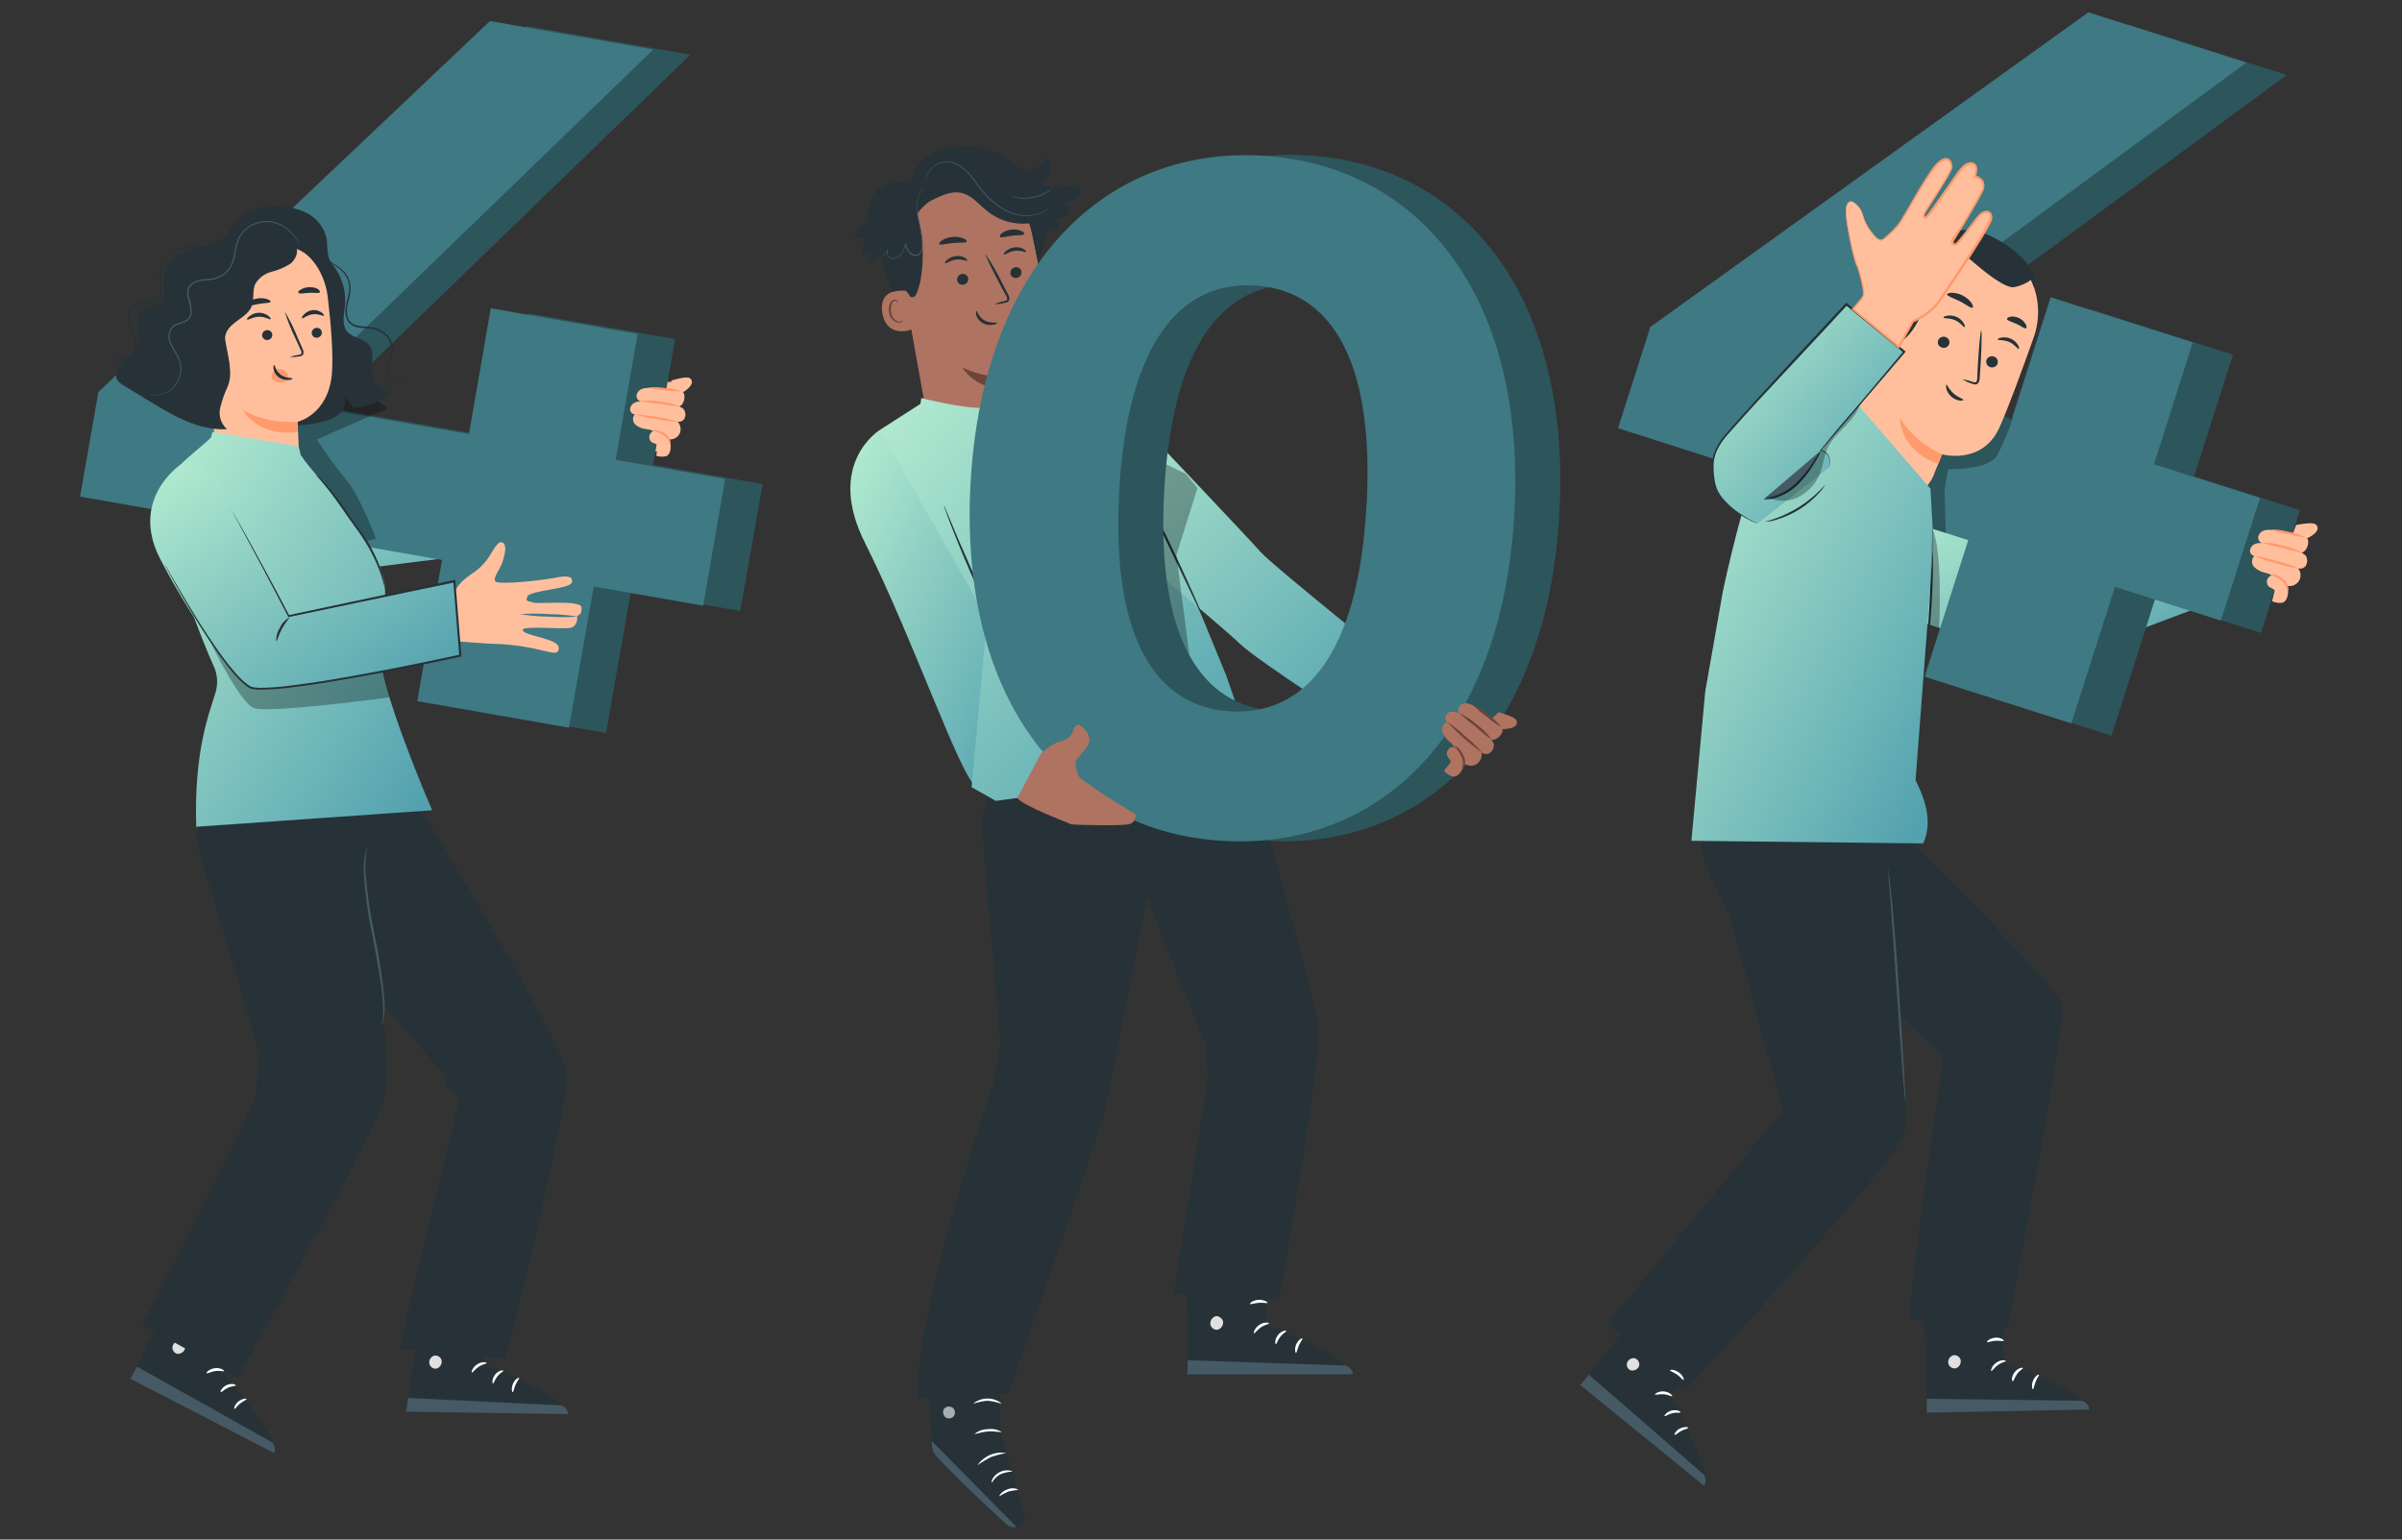 <svg width="390" height="250" viewBox="0 0 390 250" fill="none" xmlns="http://www.w3.org/2000/svg">
<rect x="0" y="0" width="390" height="250" fill="#333333" stroke="none"/>
<path d="M364.411 85.744C364.411 85.744 359.384 85.589 356.559 88.506L360.637 95.82L368.383 94.269L369.091 91.819L370.33 87.168L364.411 85.744Z" fill="#FFBF9D"/>
<path d="M313.441 79.358C313.441 79.358 315.891 80.916 316.507 82.594C317.122 84.272 331.155 94.262 331.155 94.262L333.046 93.752L355.625 86.828L361.289 97.023L333.343 107.516C332.529 107.693 312.669 101.222 312.669 101.222L313.441 79.358Z" fill="url(#paint0_linear_4208_2092)"/>
<path d="M367.094 102.758L349.904 97.278L342.823 119.446L318.991 111.849L326.072 89.674L269.218 71.541L274.457 55.101L345.585 4.011L371.257 12.181L304.824 60.964L333.145 70.012L339.446 50.251L362.528 57.608L356.226 77.368L373.417 82.849L367.094 102.758Z" fill="#3F7983"/>
<g opacity="0.3">
<path d="M367.094 102.758L349.904 97.278L342.823 119.446L318.991 111.849L326.072 89.674L269.218 71.541L274.457 55.101L345.585 4.011L371.257 12.181L304.824 60.964L333.145 70.012L339.446 50.251L362.528 57.608L356.226 77.368L373.417 82.849L367.094 102.758Z" fill="black"/>
</g>
<path d="M360.595 100.776L343.397 95.296L336.317 117.464L312.492 109.888L319.572 87.713L262.711 69.531L267.958 53.091L339.078 2L364.722 10.178L298.332 58.981L326.652 68.023L332.954 48.269L356.028 55.625L349.727 75.386L366.946 80.859L360.595 100.776Z" fill="#3F7983"/>
<g opacity="0.3">
<path d="M315.94 86.523L315.713 79.592L316.294 76.179C316.294 76.179 322.843 76.363 324.238 73.984C325.272 72.029 326.128 69.984 326.793 67.874L318.644 65.991L312.668 75.329L310.863 79.903L313.695 85.879L315.94 86.523Z" fill="black"/>
</g>
<path d="M305.072 57.183C305.147 54.433 305.457 51.695 305.999 48.998C306.55 46.284 307.766 43.749 309.539 41.621C309.815 41.309 311.918 39.298 312.294 39.497C312.563 39.631 310.97 41.621 311.012 41.939C311.372 44.786 310.858 47.675 309.539 50.223C308.314 52.708 306.819 55.049 305.079 57.204" fill="#263238"/>
<path d="M314.014 76.986C314.729 75.195 315.324 73.779 315.324 73.779C315.324 73.779 321.802 75.542 324.585 69.531C325.923 66.628 328.203 60.419 330.206 54.776C331.243 51.848 331.139 48.638 329.916 45.783C328.694 42.929 326.441 40.639 323.608 39.369L323.02 39.107C316.563 36.658 310.87 40.778 308.598 47.306L299.931 69.878L302.303 76.781C302.718 77.991 303.494 79.045 304.528 79.799C305.561 80.553 306.801 80.972 308.08 80.997C309.359 81.023 310.615 80.654 311.678 79.942C312.741 79.23 313.559 78.207 314.021 77.015L314.014 76.986Z" fill="#FFBF9D"/>
<path d="M315.324 73.779C312.532 72.519 310.159 70.488 308.484 67.924C308.484 67.924 308.442 73.184 314.722 75.337L315.324 73.779Z" fill="#FF9A6C"/>
<path d="M324.315 59.102C324.217 59.327 324.035 59.505 323.807 59.597C323.58 59.69 323.325 59.69 323.098 59.597C322.983 59.558 322.878 59.496 322.788 59.415C322.698 59.334 322.626 59.235 322.575 59.126C322.524 59.016 322.496 58.897 322.492 58.776C322.488 58.655 322.509 58.535 322.552 58.422C322.651 58.195 322.834 58.016 323.063 57.922C323.292 57.828 323.548 57.827 323.777 57.919C323.891 57.96 323.996 58.023 324.085 58.106C324.174 58.188 324.246 58.287 324.296 58.397C324.346 58.507 324.374 58.626 324.377 58.747C324.38 58.868 324.359 58.989 324.315 59.102Z" fill="#263238"/>
<path d="M327.785 56.673C327.622 56.737 327.183 55.965 326.256 55.547C325.328 55.13 324.436 55.293 324.387 55.13C324.337 54.967 324.556 54.903 324.953 54.825C325.479 54.727 326.022 54.791 326.511 55.009C326.995 55.226 327.399 55.59 327.665 56.05C327.849 56.397 327.856 56.645 327.785 56.673Z" fill="#263238"/>
<path d="M316.457 55.923C316.359 56.148 316.176 56.326 315.949 56.418C315.721 56.511 315.467 56.511 315.239 56.418C315.125 56.379 315.02 56.317 314.93 56.236C314.84 56.155 314.767 56.056 314.717 55.947C314.666 55.837 314.637 55.718 314.634 55.597C314.63 55.476 314.65 55.356 314.694 55.243C314.792 55.016 314.975 54.837 315.204 54.743C315.433 54.649 315.689 54.648 315.919 54.74C316.033 54.781 316.137 54.845 316.227 54.927C316.316 55.009 316.387 55.108 316.437 55.218C316.488 55.328 316.515 55.447 316.519 55.568C316.522 55.689 316.501 55.81 316.457 55.923Z" fill="#263238"/>
<path d="M318.977 53.126C318.821 53.19 318.382 52.418 317.448 52C316.513 51.583 315.628 51.745 315.579 51.59C315.529 51.434 315.748 51.356 316.145 51.278C316.671 51.179 317.216 51.246 317.703 51.469C318.195 51.691 318.602 52.066 318.864 52.538C319.048 52.85 319.048 53.098 318.977 53.126Z" fill="#263238"/>
<path d="M318.644 61.608C319.201 61.679 319.747 61.815 320.273 62.012C320.521 62.097 320.768 62.146 320.882 62.012C321.012 61.777 321.067 61.507 321.038 61.24C321.038 60.532 321.108 59.859 321.144 59.116C321.321 56.107 321.561 53.671 321.682 53.678C321.802 53.685 321.76 56.135 321.583 59.144C321.533 59.888 321.491 60.56 321.441 61.268C321.462 61.62 321.359 61.968 321.151 62.252C321.079 62.32 320.992 62.371 320.898 62.4C320.803 62.43 320.703 62.437 320.606 62.422C320.457 62.4 320.312 62.359 320.174 62.302C319.636 62.137 319.123 61.904 318.644 61.608Z" fill="#263238"/>
<path d="M320.28 49.954C320.039 50.131 319.267 49.459 318.191 48.913C317.115 48.368 316.138 48.099 316.138 47.809C316.138 47.667 316.435 47.547 316.909 47.54C317.525 47.549 318.129 47.705 318.672 47.993C319.231 48.27 319.717 48.675 320.088 49.175C320.343 49.565 320.407 49.869 320.28 49.954Z" fill="#263238"/>
<path d="M328.96 53.296C328.705 53.431 328.16 52.928 327.396 52.588C326.631 52.248 325.909 52.092 325.859 51.802C325.859 51.667 326.036 51.498 326.411 51.427C326.896 51.36 327.389 51.439 327.828 51.653C328.276 51.865 328.647 52.212 328.89 52.645C329.088 52.963 329.081 53.246 328.96 53.296Z" fill="#263238"/>
<path d="M307.082 51.979C306.997 51.887 303.472 48.885 301.751 53.084C300.031 57.282 304.583 58.139 304.661 58.04C304.739 57.941 307.082 51.979 307.082 51.979Z" fill="#FFBF9D"/>
<path d="M304.031 55.908C304.031 55.908 303.932 55.908 303.79 55.908C303.586 55.912 303.387 55.836 303.238 55.696C303.038 55.413 302.917 55.081 302.886 54.736C302.855 54.39 302.915 54.043 303.061 53.728C303.2 53.364 303.418 53.035 303.698 52.765C303.79 52.649 303.91 52.558 304.046 52.5C304.182 52.442 304.33 52.419 304.477 52.432C304.57 52.442 304.657 52.486 304.721 52.555C304.784 52.624 304.821 52.714 304.824 52.807C304.824 52.949 304.774 53.02 304.824 53.034C304.873 53.048 304.944 53.034 304.98 52.815C304.997 52.703 304.977 52.588 304.923 52.489C304.843 52.354 304.713 52.255 304.562 52.213C304.375 52.177 304.182 52.19 304.001 52.249C303.821 52.309 303.658 52.413 303.528 52.553C303.209 52.843 302.966 53.208 302.82 53.615C302.647 53.98 302.586 54.388 302.642 54.788C302.699 55.188 302.871 55.563 303.139 55.866C303.237 55.944 303.352 55.999 303.474 56.028C303.597 56.056 303.724 56.056 303.847 56.029C303.996 56.008 304.038 55.923 304.031 55.908Z" fill="#FF9A6C"/>
<path d="M330.263 46.676C331.091 46.57 329.93 43.547 328.557 42.116C326.482 39.957 322.893 37.705 320.301 37.436C317.172 37.111 314.283 37.571 311.848 39.56C309.449 41.624 307.642 44.287 306.608 47.278C306.214 48.166 306.065 49.144 306.176 50.11C306.396 51.271 307.288 52.312 306.721 53.579C306.614 53.806 306.552 54.051 306.54 54.301C306.528 54.552 306.566 54.802 306.651 55.038C307.09 56.163 308.343 55.746 309.086 55.172C310.665 53.891 311.557 51.965 312.393 50.103C313.058 48.815 313.51 47.428 313.731 45.996C313.802 45.21 313.731 44.417 313.851 43.639C313.888 43.245 314.009 42.863 314.206 42.52C314.402 42.177 314.67 41.88 314.991 41.649C315.145 41.567 315.307 41.498 315.473 41.444C316.264 41.163 317.116 41.1 317.941 41.261C318.765 41.422 319.531 41.8 320.16 42.357C322.199 44.141 325.746 47.009 327.127 46.605C328.08 46.41 328.982 46.017 329.775 45.451L330.263 46.676Z" fill="#263238"/>
<path d="M318.772 64.936C318.772 65.014 318.531 65.092 318.142 65.035C317.633 64.951 317.161 64.719 316.783 64.37C316.403 64.022 316.133 63.572 316.004 63.074C315.919 62.691 316.004 62.444 316.053 62.437C316.103 62.429 316.457 63.244 317.207 63.909C317.958 64.575 318.779 64.759 318.772 64.936Z" fill="#263238"/>
<path d="M320.754 28.515C319.994 30.046 319.126 31.52 318.156 32.926C317.288 34.396 316.316 35.802 315.246 37.132C316.005 35.603 316.873 34.132 317.844 32.728C318.717 31.259 319.689 29.851 320.754 28.515Z" fill="#FF9A6C"/>
<path d="M302.374 159.046L315.544 171.549C315.544 171.549 309.171 214.236 310.29 214.313L326.022 215.432C326.022 215.432 335.51 166.027 334.795 163.131C334.079 160.235 311.076 137.444 311.076 137.444L310.793 133.529L304.251 132.658L302.374 159.046Z" fill="#263238"/>
<path d="M277.629 141.954C278.903 144.836 281.028 148.255 281.466 151.123L289.488 180.322L260.92 215.015L273.664 225.699C273.664 225.699 308.081 188.556 309.277 183.982C310.233 180.336 306.389 143.625 306.389 143.625L307.649 133.146L277.912 126.066V126.116C276.716 128.576 276.071 131.268 276.022 134.004C275.973 136.739 276.522 139.452 277.629 141.954Z" fill="#263238"/>
<path d="M280.305 215.928L271.101 226.548C271.101 226.548 278.217 239.059 276.694 241.183L256.58 224.898L270.301 207.764L280.305 215.928Z" fill="#263238"/>
<path d="M265.614 220.608C265.361 220.515 265.083 220.517 264.832 220.613C264.581 220.71 264.373 220.894 264.247 221.132C264.128 221.369 264.106 221.643 264.187 221.896C264.267 222.149 264.444 222.36 264.679 222.484C264.944 222.571 265.231 222.561 265.49 222.458C265.749 222.354 265.963 222.163 266.095 221.918C266.144 221.789 266.166 221.652 266.162 221.514C266.157 221.377 266.125 221.242 266.068 221.117C266.011 220.991 265.929 220.879 265.828 220.786C265.727 220.692 265.608 220.62 265.479 220.572" fill="#E0E0E0"/>
<path d="M256.558 224.891L257.974 223.22L276.715 239.505C276.715 239.505 277.282 240.645 276.645 241.225L256.558 224.891Z" fill="#455A64"/>
<path d="M271.505 226.711C271.413 226.81 270.889 226.463 270.131 226.399C269.374 226.336 268.772 226.569 268.715 226.456C268.658 226.343 269.289 225.861 270.195 225.946C271.101 226.031 271.597 226.647 271.505 226.711Z" fill="white"/>
<path d="M272.843 229.359C272.786 229.479 272.22 229.309 271.533 229.479C270.846 229.649 270.372 230.032 270.273 229.947C270.173 229.862 270.591 229.239 271.455 229.033C272.319 228.828 272.942 229.26 272.843 229.359Z" fill="white"/>
<path d="M271.908 232.998C271.802 232.949 272.085 232.29 272.793 231.95C273.501 231.61 274.146 231.738 274.117 231.858C274.089 231.979 273.565 232.049 272.984 232.354C272.404 232.658 272.014 233.083 271.908 232.998Z" fill="white"/>
<path d="M273.345 224.077C273.232 224.141 272.899 223.631 272.312 223.22C271.724 222.81 271.136 222.647 271.158 222.512C271.179 222.378 271.866 222.349 272.574 222.845C273.282 223.341 273.466 224.035 273.345 224.077Z" fill="white"/>
<path d="M325.406 206.809L325.236 221.146C325.236 221.146 338.993 226.201 339.205 228.856L312.839 229.394L312.244 207.042L325.406 206.809Z" fill="#263238"/>
<path d="M317.051 220.105C316.796 220.202 316.584 220.388 316.454 220.628C316.324 220.869 316.285 221.148 316.343 221.415C316.409 221.677 316.574 221.904 316.804 222.047C317.034 222.19 317.311 222.237 317.575 222.18C317.853 222.078 318.084 221.877 318.222 221.616C318.361 221.354 318.398 221.051 318.326 220.763C318.28 220.631 318.208 220.509 318.114 220.405C318.021 220.3 317.908 220.215 317.782 220.155C317.655 220.094 317.518 220.059 317.378 220.052C317.238 220.045 317.098 220.065 316.966 220.112" fill="#E0E0E0"/>
<path d="M312.832 229.394V227.136L338.101 227.461C338.101 227.461 339.29 227.978 339.177 228.877L312.832 229.394Z" fill="#455A64"/>
<path d="M325.654 220.997C325.654 221.132 325.01 221.203 324.387 221.656C323.763 222.109 323.438 222.682 323.317 222.633C323.197 222.583 323.374 221.79 324.139 221.259C324.903 220.728 325.675 220.87 325.654 220.997Z" fill="white"/>
<path d="M328.443 222.144C328.479 222.279 327.926 222.519 327.502 223.1C327.077 223.681 326.963 224.296 326.794 224.289C326.624 224.282 326.567 223.525 327.112 222.81C327.657 222.095 328.436 222.017 328.443 222.144Z" fill="white"/>
<path d="M330.093 225.606C329.973 225.606 329.782 224.962 330.093 224.19C330.405 223.419 331.006 223.128 331.063 223.242C331.12 223.355 330.752 223.758 330.504 224.382C330.256 225.005 330.192 225.585 330.093 225.606Z" fill="white"/>
<path d="M325.349 217.719C325.3 217.846 324.705 217.669 323.976 217.719C323.246 217.769 322.687 218.038 322.616 217.924C322.546 217.811 323.084 217.308 323.94 217.216C324.797 217.124 325.406 217.613 325.349 217.719Z" fill="white"/>
<path d="M306.601 141.189C306.636 141.315 306.66 141.443 306.672 141.572C306.707 141.862 306.75 142.223 306.807 142.669C306.92 143.618 307.061 144.999 307.224 146.705C307.55 150.118 307.932 154.84 308.279 160.065C308.626 165.29 308.895 169.977 309.115 173.433C309.207 175.104 309.285 176.477 309.341 177.49L309.384 178.594C309.401 178.721 309.401 178.85 309.384 178.976C309.344 178.853 309.323 178.724 309.32 178.594C309.32 178.304 309.249 177.943 309.2 177.497C309.115 176.491 309.001 175.118 308.86 173.454C308.591 170.034 308.272 165.305 307.918 160.086C307.564 154.868 307.21 150.174 306.977 146.726C306.849 145.062 306.75 143.689 306.672 142.683C306.672 142.237 306.622 141.869 306.601 141.579C306.584 141.45 306.584 141.319 306.601 141.189Z" fill="#455A64"/>
<path d="M376.213 85.405C376.773 86.467 374.578 87.422 374.578 87.422C375.087 87.84 374.578 89.646 373.686 89.724C374.061 90.014 374.33 90.042 374.5 90.488C374.589 90.709 374.625 90.948 374.606 91.185C374.586 91.422 374.511 91.652 374.387 91.855C374.254 92.052 374.06 92.2 373.835 92.276C373.61 92.353 373.366 92.354 373.14 92.279C373.367 92.568 373.502 92.919 373.526 93.285C373.55 93.652 373.462 94.017 373.275 94.333C373.04 94.706 372.674 94.979 372.248 95.097C372.037 95.157 371.816 95.179 371.597 95.161C371.513 95.164 371.429 95.152 371.349 95.126L371.257 95.055C371.137 94.92 371.038 94.772 370.91 94.651L370.754 94.517C370.512 94.326 370.246 94.169 369.961 94.049C369.82 94.009 369.683 93.957 369.551 93.894C369.48 93.833 369.413 93.767 369.353 93.695C368.855 93.348 368.291 93.107 367.696 92.987C367.045 92.842 366.449 92.516 365.975 92.046C365.753 91.801 365.635 91.48 365.646 91.149C365.657 90.819 365.795 90.506 366.032 90.276C365.821 90.238 365.631 90.122 365.5 89.952C365.369 89.782 365.306 89.569 365.324 89.355C365.35 89.146 365.429 88.947 365.553 88.776C365.676 88.605 365.841 88.468 366.032 88.378C366.419 88.202 366.848 88.136 367.271 88.187C367.039 88.101 366.85 87.928 366.743 87.705C366.636 87.481 366.62 87.225 366.697 86.991C366.788 86.759 366.937 86.554 367.129 86.395C367.321 86.237 367.55 86.13 367.795 86.084C368.284 85.997 368.786 86.016 369.268 86.141C369.749 86.247 371.767 86.665 372.262 86.7L372.765 85.39L372.836 85.221C373.735 85.107 373.997 85.029 374.797 84.98C375.385 84.923 375.958 84.966 376.213 85.405Z" fill="#FFBF9D"/>
<path d="M371.378 96.91C371.335 97.11 371.25 97.298 371.128 97.462C371.006 97.626 370.849 97.761 370.67 97.859C370.071 97.964 369.455 97.88 368.907 97.618L369.247 96.251L369.332 95.912C369.24 95.607 368.666 95.473 368.418 95.274C368.211 95.089 368.084 94.831 368.062 94.554C368.041 94.277 368.128 94.002 368.305 93.788C368.491 93.58 368.732 93.43 369.001 93.356C369.27 93.282 369.554 93.287 369.82 93.37C370.352 93.547 370.798 93.915 371.073 94.404C371.295 94.778 371.436 95.194 371.488 95.625C371.541 96.056 371.503 96.494 371.378 96.91Z" fill="#FFBF9D"/>
<path d="M373.268 92.322C372.119 91.799 370.922 91.391 369.693 91.104C368.495 90.698 367.259 90.413 366.004 90.254C367.154 90.781 368.354 91.189 369.587 91.472C370.781 91.883 372.015 92.167 373.268 92.322Z" fill="#FF9A6C"/>
<path d="M373.771 89.745C372.764 89.183 371.674 88.786 370.542 88.57C369.443 88.229 368.294 88.073 367.144 88.109C368.228 88.453 369.332 88.732 370.45 88.945C371.539 89.281 372.648 89.548 373.771 89.745Z" fill="#FF9A6C"/>
<path d="M374.259 87.231C373.421 86.778 372.507 86.483 371.562 86.36C370.638 86.11 369.686 85.979 368.73 85.971C369.597 86.354 370.515 86.611 371.456 86.736C372.373 86.987 373.311 87.153 374.259 87.231Z" fill="#FF9A6C"/>
<path d="M371.392 96.053C371.434 96.053 371.576 95.834 371.533 95.402C371.451 94.855 371.159 94.363 370.719 94.028C370.3 93.689 369.819 93.434 369.303 93.278C368.85 93.171 368.595 93.448 368.666 93.476C368.737 93.504 368.907 93.398 369.225 93.54C369.659 93.759 370.07 94.022 370.45 94.326C370.825 94.609 371.102 95.003 371.243 95.451C371.37 95.798 371.328 96.039 371.392 96.053Z" fill="#FF9A6C"/>
<path d="M312.449 108.656C312.437 108.303 312.458 107.95 312.513 107.601C312.584 106.893 312.676 105.895 312.782 104.769C313.008 102.355 313.27 99.013 313.419 95.317C313.568 91.621 313.561 88.237 313.532 85.844C313.532 84.682 313.497 83.719 313.483 82.969C313.455 82.618 313.455 82.265 313.483 81.914C313.559 82.258 313.599 82.609 313.603 82.962C313.66 83.67 313.716 84.619 313.766 85.837C313.872 88.265 313.907 91.621 313.766 95.331C313.624 99.041 313.313 102.411 313.022 104.79C312.874 106.001 312.739 106.971 312.633 107.622C312.605 107.972 312.544 108.318 312.449 108.656Z" fill="#263238"/>
<path d="M301.461 65.495C300.817 65.856 288.773 71.74 286.217 74.614C283.661 77.489 279.746 95.94 279.746 95.94L276.871 112.274L274.627 136.531L312.258 136.955C313.745 133.635 312.775 130.187 311.019 126.703L313.943 88.329L313.441 79.358L301.461 65.495Z" fill="url(#paint1_linear_4208_2092)"/>
<path d="M285.29 85.043C285.29 85.043 278.967 82.346 278.323 78.339C277.679 74.331 278.465 73.269 279.519 71.577C280.574 69.885 299.811 49.388 299.811 49.388L309.207 57.112L295.634 73.071C295.634 73.071 297.638 73.375 296.972 75.903" fill="url(#paint2_linear_4208_2092)"/>
<path d="M296.972 75.938C297.019 75.638 297.05 75.336 297.064 75.032C297.073 74.666 296.983 74.303 296.802 73.984C296.673 73.773 296.501 73.592 296.297 73.452C296.093 73.312 295.863 73.216 295.62 73.17H295.492L295.577 73.071L309.079 57.02V57.261L299.676 49.544H299.924L296.384 53.367L285.268 65.283C283.576 67.138 281.962 68.894 280.503 70.579C280.142 70.98 279.808 71.406 279.505 71.853C279.22 72.292 278.962 72.749 278.733 73.22C278.346 74.111 278.171 75.081 278.224 76.052C278.238 76.945 278.345 77.835 278.542 78.707C278.745 79.473 279.113 80.185 279.618 80.795C280.424 81.791 281.379 82.656 282.45 83.358C283.122 83.818 283.82 84.238 284.539 84.619L285.098 84.916C285.166 84.944 285.23 84.98 285.29 85.022C285.218 85.009 285.149 84.986 285.084 84.951L284.504 84.689C283.77 84.332 283.061 83.928 282.38 83.479C281.28 82.784 280.296 81.922 279.463 80.923C278.937 80.303 278.548 79.579 278.323 78.799C278.111 77.91 277.992 77.001 277.969 76.087C277.91 75.072 278.087 74.056 278.485 73.121C278.946 72.131 279.549 71.215 280.277 70.402C281.735 68.702 283.335 66.939 285.028 65.077C288.405 61.367 292.157 57.289 296.108 53.084L299.648 49.267L299.769 49.14L299.896 49.253L309.284 56.985L309.419 57.098L309.306 57.225L295.662 73.156L295.612 73.035C295.875 73.086 296.123 73.193 296.34 73.348C296.558 73.503 296.739 73.703 296.873 73.935C297.051 74.274 297.134 74.656 297.113 75.039C297.108 75.278 297.074 75.516 297.014 75.747C297.007 75.812 296.993 75.876 296.972 75.938Z" fill="#263238"/>
<path d="M301.078 32.926C301.078 32.926 299.974 32.056 299.747 33.903C299.521 35.751 301.283 43.108 301.496 43.108C301.708 43.108 302.799 47.356 302.629 47.936C302.459 48.517 300.852 50.273 300.852 50.273L308.342 56.425L310.658 52.248C312.422 51.555 313.947 50.365 315.047 48.821C316.74 46.336 323.154 36.884 323.338 35.56C323.522 34.236 322.184 34.059 321.214 35.327C320.244 36.594 317.993 39.575 317.589 39.766C317.186 39.957 316.945 39.383 317.164 39.058C317.384 38.732 321.597 31.978 321.993 30.717C322.524 29.053 320.719 28.707 320.719 28.707C320.719 28.707 321.349 26.951 320.421 26.618C319.494 26.285 318.587 27.184 317.589 28.678C316.591 30.172 313.199 35.05 312.845 35.277C312.491 35.504 312.215 35.277 312.527 34.611C312.838 33.946 316.952 27.97 316.938 27.128C316.924 26.285 316.308 24.954 314.552 26.731C312.796 28.508 308.888 35.935 308.286 36.573C307.684 37.21 305.907 39.242 305.22 39.022C304.533 38.803 302.898 36.658 302.537 35.142C302.343 34.248 301.823 33.458 301.078 32.926Z" fill="#FFBF9D"/>
<path d="M301.078 32.926C301.353 33.103 301.593 33.329 301.786 33.592C302.04 33.909 302.24 34.266 302.381 34.647C302.473 34.873 302.523 35.128 302.608 35.355C302.702 35.629 302.816 35.896 302.947 36.155C303.258 36.768 303.636 37.345 304.073 37.875C304.526 38.385 305.185 39.355 305.942 38.583C306.681 37.991 307.363 37.332 307.981 36.615C308.318 36.226 308.61 35.801 308.852 35.348L309.688 33.931C310.828 31.977 312.031 29.797 313.582 27.559C313.973 26.978 314.451 26.46 314.998 26.023C315.3 25.777 315.677 25.642 316.067 25.641C316.271 25.678 316.459 25.774 316.61 25.916C316.76 26.057 316.867 26.24 316.917 26.441C316.976 26.627 317.012 26.819 317.023 27.014C317.014 27.122 316.995 27.229 316.966 27.333L316.86 27.602C316.704 27.942 316.527 28.267 316.35 28.6C315.982 29.252 315.586 29.889 315.182 30.54L312.669 34.505C312.573 34.649 312.514 34.814 312.499 34.986C312.499 35.064 312.499 35.086 312.541 35.093C312.564 35.103 312.59 35.108 312.615 35.108C312.641 35.108 312.666 35.103 312.69 35.093L312.761 35.022L312.86 34.909C312.923 34.838 312.98 34.753 313.044 34.675L313.412 34.194C313.9 33.528 314.389 32.855 314.87 32.169L317.816 27.92C318.083 27.557 318.384 27.221 318.715 26.915C319.058 26.564 319.52 26.354 320.011 26.327C320.272 26.326 320.524 26.422 320.719 26.596C320.904 26.787 321.012 27.039 321.023 27.305C321.053 27.786 320.983 28.268 320.818 28.721L320.683 28.48C320.984 28.53 321.269 28.651 321.515 28.831C321.761 29.012 321.961 29.248 322.099 29.521C322.192 29.807 322.22 30.109 322.184 30.408C322.147 30.706 322.046 30.993 321.887 31.248C321.391 32.261 320.825 33.216 320.258 34.194L318.503 37.118L317.596 38.59L317.363 38.951L317.256 39.128C317.229 39.168 317.214 39.215 317.214 39.263C317.207 39.307 317.211 39.353 317.224 39.396C317.238 39.439 317.261 39.478 317.292 39.511C317.319 39.533 317.352 39.545 317.387 39.545C317.422 39.545 317.456 39.533 317.483 39.511C317.598 39.419 317.705 39.317 317.802 39.206L318.134 38.831L318.779 38.045C319.189 37.507 319.607 36.976 320.018 36.445C320.428 35.914 320.797 35.376 321.278 34.845C321.53 34.581 321.844 34.383 322.191 34.271C322.382 34.198 322.591 34.187 322.789 34.241C322.986 34.294 323.161 34.409 323.289 34.569C323.392 34.73 323.458 34.912 323.483 35.102C323.507 35.291 323.489 35.484 323.43 35.666C323.382 35.835 323.318 35.998 323.239 36.155C323.168 36.31 323.098 36.466 323.02 36.608C322.715 37.196 322.383 37.762 322.043 38.314C321.377 39.426 320.683 40.516 319.996 41.578C318.618 43.707 317.249 45.765 315.89 47.752C315.55 48.248 315.239 48.743 314.87 49.225C314.501 49.696 314.088 50.132 313.638 50.528C312.755 51.291 311.75 51.901 310.665 52.333L310.757 52.255L308.435 56.425L308.343 56.588L308.201 56.475L300.731 50.301L300.618 50.216L300.717 50.11C301.217 49.577 301.69 49.02 302.133 48.439C302.234 48.298 302.327 48.152 302.409 48C302.488 47.868 302.518 47.713 302.494 47.561C302.465 47.223 302.418 46.888 302.353 46.556C302.225 45.89 302.077 45.253 301.914 44.637C301.836 44.332 301.751 44.028 301.659 43.738C301.607 43.591 301.557 43.45 301.51 43.313C301.51 43.249 301.446 43.171 301.425 43.136C301.425 43.136 301.524 43.136 301.461 43.136C301.419 43.127 301.381 43.105 301.354 43.072L301.305 42.952C300.973 41.886 300.697 40.803 300.476 39.709C300.264 38.711 300.087 37.79 299.952 36.955C299.705 35.312 299.492 33.946 299.91 33.103C299.951 33.01 300.01 32.926 300.084 32.857C300.158 32.787 300.246 32.734 300.342 32.7C300.482 32.655 300.633 32.655 300.774 32.7C300.884 32.738 300.985 32.798 301.071 32.877C301.071 32.877 300.972 32.806 300.76 32.735C300.63 32.697 300.493 32.697 300.363 32.735C300.275 32.767 300.194 32.818 300.127 32.884C300.06 32.95 300.008 33.029 299.974 33.117C299.598 33.924 299.825 35.241 300.094 36.912C300.445 38.919 300.918 40.903 301.51 42.853C301.521 42.882 301.536 42.911 301.553 42.938C301.553 42.938 301.489 42.938 301.489 42.98C301.489 43.023 301.489 43.1 301.489 42.916H301.56V42.952C301.607 43.023 301.647 43.099 301.68 43.178C301.737 43.327 301.786 43.476 301.836 43.624C301.928 43.922 302.02 44.219 302.105 44.531C302.268 45.147 302.423 45.791 302.558 46.463C302.63 46.804 302.68 47.15 302.707 47.497C302.714 47.591 302.714 47.686 302.707 47.78C302.687 47.88 302.651 47.975 302.601 48.064C302.516 48.227 302.419 48.383 302.31 48.531C301.872 49.127 301.4 49.697 300.894 50.237V50.046L308.399 56.184L308.166 56.227C308.874 54.882 309.674 53.487 310.474 52.05V52H310.53C311.566 51.577 312.523 50.983 313.362 50.244C313.793 49.865 314.187 49.445 314.538 48.991C314.885 48.538 315.246 48.021 315.55 47.526C316.895 45.543 318.269 43.483 319.642 41.359C320.332 40.292 321.009 39.206 321.674 38.102C322.007 37.55 322.34 36.983 322.637 36.41C322.715 36.268 322.786 36.126 322.85 35.978C322.92 35.842 322.977 35.7 323.02 35.553C323.066 35.422 323.082 35.282 323.067 35.143C323.052 35.005 323.007 34.872 322.935 34.753C322.849 34.654 322.735 34.585 322.607 34.556C322.48 34.527 322.347 34.539 322.227 34.59C321.94 34.688 321.682 34.855 321.476 35.078C321.059 35.539 320.655 36.119 320.244 36.636C319.834 37.153 319.416 37.705 318.998 38.243C318.786 38.512 318.573 38.774 318.354 39.036L318.007 39.433C317.881 39.579 317.735 39.708 317.575 39.815C317.476 39.866 317.364 39.884 317.254 39.866C317.145 39.849 317.044 39.796 316.966 39.716C316.899 39.643 316.848 39.557 316.816 39.463C316.785 39.369 316.773 39.27 316.782 39.171C316.789 39.071 316.818 38.974 316.867 38.888L316.987 38.697L317.221 38.335L318.226 36.962C318.821 35.985 319.402 35.008 319.982 34.045C320.563 33.082 321.115 32.105 321.597 31.128C321.733 30.921 321.823 30.688 321.859 30.443C321.896 30.199 321.879 29.949 321.809 29.712C321.694 29.496 321.532 29.309 321.335 29.166C321.137 29.022 320.91 28.926 320.669 28.883L320.471 28.841L320.535 28.65C320.681 28.249 320.746 27.823 320.726 27.396C320.72 27.213 320.649 27.038 320.527 26.901C320.389 26.789 320.217 26.729 320.039 26.731C319.637 26.764 319.26 26.94 318.977 27.227C318.662 27.518 318.375 27.838 318.12 28.182L315.175 32.431C314.693 33.139 314.205 33.797 313.709 34.462L313.334 34.951L313.136 35.199L313.037 35.319L312.881 35.454C312.816 35.495 312.743 35.52 312.666 35.527C312.59 35.535 312.513 35.524 312.442 35.496C312.368 35.461 312.305 35.404 312.263 35.334C312.22 35.263 312.199 35.182 312.201 35.1C312.211 34.868 312.282 34.644 312.407 34.448C313.263 33.032 314.141 31.772 314.948 30.476C315.352 29.825 315.748 29.188 316.109 28.544C316.286 28.225 316.463 27.906 316.612 27.581L316.711 27.34C316.718 27.269 316.718 27.198 316.711 27.128C316.708 26.959 316.679 26.792 316.626 26.632C316.597 26.485 316.524 26.349 316.419 26.242C316.313 26.135 316.179 26.061 316.032 26.03C315.713 26.038 315.406 26.152 315.161 26.356C314.656 26.758 314.21 27.23 313.837 27.758C312.286 29.938 311.068 32.112 309.914 34.059C309.624 34.54 309.348 35.015 309.072 35.475C308.817 35.938 308.514 36.373 308.166 36.771C307.53 37.491 306.831 38.152 306.077 38.746C305.894 38.886 305.688 38.991 305.468 39.058C305.348 39.096 305.219 39.096 305.1 39.058C305.001 39.009 304.906 38.953 304.817 38.888C304.508 38.628 304.228 38.336 303.981 38.017C303.546 37.471 303.171 36.88 302.862 36.254C302.733 35.988 302.622 35.714 302.53 35.432C302.452 35.163 302.402 34.916 302.317 34.724C302.19 34.346 302.001 33.992 301.758 33.677C301.613 33.477 301.447 33.294 301.262 33.132C301.195 33.069 301.133 33 301.078 32.926Z" fill="#FF9A6C"/>
<path d="M295.669 73.142C294.674 75.03 293.439 76.781 291.995 78.353C290.528 79.933 288.516 80.899 286.366 81.057" fill="#455A64"/>
<path d="M286.366 81.057C286.366 80.986 287.074 80.986 288.164 80.611C289.563 80.106 290.827 79.288 291.86 78.218C292.895 77.138 293.814 75.951 294.6 74.678C294.914 74.135 295.271 73.619 295.669 73.135C295.453 73.724 295.17 74.287 294.827 74.812C294.088 76.145 293.179 77.376 292.122 78.473C291.05 79.582 289.716 80.403 288.242 80.859C287.796 80.985 287.338 81.061 286.876 81.086C286.705 81.109 286.532 81.099 286.366 81.057Z" fill="#263238"/>
<path d="M296.405 78.601C296.135 79.123 295.787 79.6 295.372 80.017C293.473 82.121 291.019 83.647 288.292 84.421C287.737 84.609 287.157 84.71 286.571 84.718C290.4 83.725 293.839 81.594 296.434 78.608L296.405 78.601Z" fill="#263238"/>
<g opacity="0.3">
<path d="M286.628 80.718C288.398 81.362 290.083 81.603 291.789 80.817C293.516 80.013 294.863 78.568 295.542 76.788C296.023 75.507 296.136 74.091 296.703 72.837C297.97 70.055 301.284 68.455 302.034 65.495C299.393 68.384 296.915 70.968 294.869 74.43C293.894 76.129 292.62 77.637 291.109 78.884C289.83 79.985 288.221 80.632 286.536 80.725" fill="black"/>
</g>
<g opacity="0.3">
<path d="M313.2 101.392L314.856 101.88C314.856 101.88 315.494 89.518 313.731 85.773L313.2 101.392Z" fill="black"/>
</g>
<path d="M150.745 68.978L146.008 42.577C144.592 36.041 147.254 29.79 153.796 28.579L154.412 28.501C157.388 28.131 160.394 28.894 162.832 30.639C165.271 32.383 166.964 34.982 167.574 37.918C168.749 43.582 169.974 49.862 170.321 52.935C171.029 59.307 164.799 61.084 164.799 61.084C164.799 61.084 165.401 64.936 165.712 66.784L167.921 70.869L162.512 70.472L150.745 68.978Z" fill="#AE7461"/>
<path d="M164.82 61.084C161.883 61.444 158.905 60.952 156.239 59.668C156.239 59.668 158.823 64.199 165.096 62.84L164.82 61.084Z" fill="#6F4439"/>
<path d="M165.854 44.106C165.886 44.343 165.824 44.584 165.681 44.776C165.538 44.968 165.326 45.096 165.089 45.133C164.975 45.155 164.857 45.154 164.743 45.131C164.628 45.107 164.52 45.061 164.424 44.995C164.328 44.929 164.245 44.845 164.182 44.747C164.119 44.649 164.076 44.539 164.055 44.425C164.023 44.189 164.084 43.95 164.226 43.76C164.367 43.569 164.578 43.442 164.813 43.405C164.928 43.38 165.046 43.379 165.161 43.401C165.276 43.423 165.385 43.469 165.482 43.534C165.58 43.599 165.663 43.684 165.726 43.782C165.79 43.88 165.834 43.99 165.854 44.106Z" fill="#263238"/>
<path d="M166.597 40.898C166.498 41.026 165.748 40.608 164.771 40.728C163.794 40.849 163.135 41.437 163.015 41.323C162.894 41.21 163.015 41.054 163.326 40.785C163.722 40.435 164.217 40.217 164.742 40.162C165.251 40.096 165.767 40.196 166.215 40.445C166.512 40.636 166.64 40.835 166.597 40.898Z" fill="#263238"/>
<path d="M157.202 45.203C157.233 45.439 157.171 45.678 157.03 45.869C156.888 46.06 156.679 46.19 156.444 46.23C156.329 46.252 156.211 46.252 156.096 46.228C155.982 46.205 155.873 46.159 155.776 46.093C155.679 46.027 155.596 45.943 155.532 45.845C155.468 45.747 155.425 45.637 155.403 45.522C155.369 45.285 155.429 45.045 155.571 44.853C155.713 44.66 155.925 44.532 156.161 44.495C156.276 44.472 156.394 44.471 156.509 44.494C156.625 44.517 156.734 44.563 156.831 44.629C156.928 44.695 157.011 44.78 157.074 44.879C157.138 44.977 157.181 45.088 157.202 45.203Z" fill="#263238"/>
<path d="M157.046 42.315C156.947 42.449 156.196 42.024 155.219 42.152C154.242 42.279 153.591 42.86 153.471 42.746C153.35 42.633 153.471 42.47 153.782 42.208C154.174 41.853 154.671 41.634 155.198 41.585C155.706 41.516 156.223 41.613 156.671 41.861C156.968 42.053 157.096 42.258 157.046 42.315Z" fill="#263238"/>
<path d="M161.485 49.388C161.98 49.162 162.501 48.998 163.036 48.899C163.284 48.842 163.517 48.764 163.531 48.587C163.522 48.331 163.433 48.083 163.276 47.88L162.299 46.074C160.94 43.497 159.92 41.366 160.027 41.309C161.027 42.761 161.915 44.288 162.682 45.876L163.623 47.703C163.817 47.984 163.907 48.325 163.878 48.665C163.852 48.757 163.805 48.842 163.741 48.913C163.678 48.984 163.599 49.04 163.51 49.076C163.377 49.133 163.236 49.171 163.092 49.189C162.567 49.324 162.027 49.39 161.485 49.388Z" fill="#263238"/>
<path d="M156.982 39.22C156.883 39.489 155.899 39.341 154.745 39.461C153.591 39.581 152.621 39.879 152.493 39.638C152.43 39.525 152.6 39.27 152.975 39.022C153.482 38.706 154.057 38.516 154.653 38.47C155.244 38.409 155.841 38.489 156.395 38.703C156.812 38.88 157.025 39.086 156.982 39.22Z" fill="#263238"/>
<path d="M166.278 38.017C166.109 38.272 165.28 38.151 164.324 38.272C163.369 38.392 162.583 38.668 162.363 38.463C162.271 38.364 162.363 38.123 162.689 37.861C163.139 37.533 163.67 37.332 164.225 37.281C164.774 37.203 165.333 37.282 165.839 37.507C166.215 37.67 166.356 37.897 166.278 38.017Z" fill="#263238"/>
<path d="M147.112 47.214C146.999 47.214 142.581 46.506 143.261 50.797C143.94 55.087 148.146 53.551 148.139 53.423C148.132 53.296 147.112 47.214 147.112 47.214Z" fill="#AE7461"/>
<path d="M146.553 51.993C146.553 51.993 146.49 52.057 146.369 52.135C146.288 52.189 146.196 52.226 146.1 52.243C146.004 52.26 145.905 52.257 145.81 52.234C145.504 52.1 145.238 51.888 145.042 51.618C144.845 51.348 144.724 51.03 144.691 50.697C144.623 50.328 144.637 49.949 144.734 49.586C144.746 49.437 144.795 49.294 144.878 49.17C144.961 49.046 145.075 48.945 145.208 48.878C145.291 48.843 145.384 48.838 145.471 48.864C145.557 48.889 145.632 48.944 145.683 49.019C145.76 49.133 145.746 49.218 145.775 49.225C145.803 49.232 145.852 49.14 145.775 48.963C145.736 48.859 145.66 48.774 145.562 48.722C145.497 48.685 145.425 48.662 145.351 48.654C145.277 48.645 145.202 48.651 145.13 48.672C144.952 48.732 144.793 48.837 144.669 48.978C144.545 49.118 144.46 49.289 144.422 49.472C144.296 49.875 144.269 50.303 144.344 50.719C144.387 51.109 144.544 51.478 144.796 51.779C145.048 52.08 145.384 52.3 145.76 52.411C145.887 52.433 146.018 52.425 146.141 52.387C146.264 52.349 146.377 52.282 146.468 52.191C146.568 52.099 146.575 52 146.553 51.993Z" fill="#6F4439"/>
<path d="M158.54 50.492C158.688 50.492 158.858 51.455 159.828 52.014C160.798 52.574 161.832 52.276 161.867 52.418C161.903 52.56 161.662 52.652 161.216 52.737C160.639 52.848 160.04 52.748 159.531 52.453C159.037 52.175 158.671 51.716 158.511 51.172C158.405 50.768 158.469 50.499 158.54 50.492Z" fill="#263238"/>
<path d="M175.37 30.781C175.255 30.537 175.049 30.349 174.796 30.257C174.251 30.108 173.677 30.108 173.132 30.257C171.75 30.443 170.343 30.312 169.019 29.875C169.415 29.598 169.767 29.261 170.059 28.876C170.372 28.482 170.571 28.01 170.634 27.511C170.698 27.011 170.624 26.504 170.42 26.044C170.386 25.957 170.332 25.878 170.262 25.816C170.192 25.753 170.108 25.708 170.017 25.683C169.72 25.634 169.514 25.952 169.351 26.2C169.157 26.578 168.863 26.897 168.501 27.121C168.139 27.346 167.724 27.468 167.298 27.474C166.714 27.533 166.125 27.453 165.578 27.241L165.514 27.191L164.749 26.625C163.284 25.436 161.601 24.546 159.793 24.005C157.137 23.478 154.388 23.686 151.842 24.607C149.718 25.527 148.026 27.623 148.075 29.924C146.659 29.075 144.819 29.372 143.41 30.207H143.367C141.781 31.064 141.109 32.983 140.875 34.767C140.875 34.866 140.875 34.965 140.875 35.064C140.446 36.056 139.789 36.932 138.956 37.62C138.807 37.734 138.645 37.882 138.652 38.074C138.659 38.265 138.843 38.385 139.006 38.47C139.446 38.691 139.929 38.812 140.422 38.824C140.338 39.257 140.215 39.681 140.054 40.091C139.912 40.438 139.749 40.856 139.962 41.167C140.056 41.28 140.183 41.36 140.325 41.397C140.467 41.433 140.617 41.425 140.755 41.373C141.02 41.264 141.261 41.103 141.463 40.898C141.342 41.373 141.222 41.854 141.109 42.315C141.734 42.323 142.352 42.184 142.914 41.911C143.516 43.454 144.245 46.371 144.826 47.391C145.973 47.235 146.242 47.065 146.843 47.172C147.636 47.299 147.552 48.672 148.472 48.149C148.939 47.88 149.407 45.876 149.499 45.316C150.077 41.777 149.886 38.155 148.939 34.696C149.525 33.856 150.265 33.136 151.12 32.572L151.056 32.65C152.734 31.765 154.639 30.845 156.451 31.418C157.867 31.864 158.83 33.096 159.991 34.024C160.961 34.877 162.1 35.516 163.333 35.901C164.566 36.285 165.867 36.405 167.149 36.254C167.695 38.123 168.254 41.21 168.622 43.008L169.592 39.206C169.68 38.974 169.756 38.738 169.819 38.498V38.428C169.925 38.066 170.024 37.719 170.166 37.337C170.399 37.498 170.684 37.566 170.965 37.526C171.245 37.486 171.501 37.341 171.679 37.121C171.858 36.901 171.947 36.622 171.929 36.339C171.911 36.056 171.787 35.791 171.582 35.595C171.399 35.41 171.189 35.255 170.959 35.135C171.211 35.311 171.504 35.42 171.81 35.451C172.116 35.482 172.425 35.434 172.707 35.312C172.983 35.176 173.206 34.953 173.344 34.679C173.482 34.404 173.527 34.092 173.472 33.79C173.416 33.588 173.309 33.405 173.159 33.258C173.01 33.111 172.825 33.007 172.622 32.955C173.42 32.894 174.181 32.598 174.81 32.105C175.235 31.8 175.61 31.298 175.37 30.781Z" fill="#263238"/>
<path d="M150.143 30.342C149.943 30.563 149.76 30.8 149.598 31.05C149.191 31.735 148.969 32.513 148.953 33.309C148.924 33.855 148.952 34.404 149.038 34.944C149.13 35.525 149.272 36.148 149.421 36.799C149.584 37.48 149.707 38.171 149.789 38.867C149.817 39.239 149.817 39.613 149.789 39.985C149.795 40.381 149.698 40.772 149.506 41.118C149.414 41.259 149.288 41.373 149.139 41.45C148.99 41.528 148.824 41.564 148.656 41.557C148.337 41.55 148.03 41.435 147.785 41.231C147.368 40.809 147.07 40.284 146.921 39.709H147.056C146.938 40.207 146.747 40.684 146.489 41.125C146.25 41.542 145.859 41.851 145.399 41.989C145.179 42.053 144.946 42.053 144.726 41.989C144.523 41.922 144.345 41.793 144.217 41.621C144.095 41.465 144.019 41.279 143.997 41.083C143.976 40.898 144.021 40.713 144.125 40.559L144.195 40.608C143.887 41.098 143.48 41.518 142.999 41.84C142.871 41.923 142.739 41.999 142.602 42.067L142.454 42.131C142.494 42.095 142.539 42.066 142.588 42.046C142.673 41.989 142.808 41.911 142.971 41.798C143.431 41.464 143.821 41.043 144.118 40.559L144.195 40.608C144.113 40.758 144.079 40.93 144.098 41.099C144.117 41.269 144.188 41.429 144.302 41.557C144.419 41.71 144.579 41.823 144.762 41.883C144.961 41.939 145.172 41.939 145.371 41.883C145.811 41.754 146.185 41.463 146.419 41.069C146.664 40.624 146.846 40.148 146.957 39.653L147.013 39.44L147.091 39.653C147.236 40.188 147.52 40.676 147.913 41.069C148.135 41.251 148.411 41.355 148.698 41.366C148.839 41.371 148.979 41.339 149.103 41.273C149.227 41.207 149.332 41.11 149.406 40.991C149.584 40.668 149.674 40.304 149.668 39.936C149.697 39.57 149.697 39.203 149.668 38.838C149.594 38.147 149.475 37.461 149.314 36.785C149.166 36.134 149.031 35.511 148.946 34.916C148.864 34.368 148.841 33.812 148.875 33.259C148.906 32.45 149.15 31.663 149.583 30.979C149.735 30.739 149.924 30.524 150.143 30.342Z" fill="#455A64"/>
<path d="M170.704 33.471L170.661 33.521L170.52 33.663C170.456 33.719 170.378 33.797 170.279 33.875C170.167 33.97 170.049 34.058 169.925 34.137C169.135 34.652 168.23 34.963 167.291 35.043C165.891 35.17 164.484 34.887 163.241 34.229C161.742 33.409 160.425 32.294 159.368 30.951C158.788 30.243 158.292 29.535 157.768 28.862C157.283 28.211 156.703 27.636 156.048 27.156C155.464 26.714 154.776 26.429 154.051 26.328C153.725 26.291 153.396 26.306 153.074 26.37C152.776 26.432 152.488 26.534 152.217 26.674C151.393 27.108 150.761 27.836 150.447 28.713C150.347 29.038 150.288 29.373 150.27 29.712C150.27 29.712 150.27 29.712 150.27 29.648V29.45C150.286 29.194 150.329 28.94 150.398 28.692C150.526 28.308 150.715 27.948 150.957 27.623C151.283 27.192 151.698 26.837 152.175 26.582C152.451 26.434 152.747 26.324 153.053 26.257C153.387 26.183 153.732 26.166 154.072 26.207C154.821 26.305 155.533 26.593 156.14 27.043C156.801 27.534 157.39 28.115 157.889 28.77C158.42 29.436 158.915 30.186 159.496 30.852C160.535 32.182 161.833 33.288 163.312 34.102C164.529 34.755 165.907 35.045 167.284 34.937C168.211 34.87 169.108 34.579 169.897 34.087C170.442 33.733 170.69 33.422 170.704 33.471Z" fill="#455A64"/>
<path d="M170.888 30.59C170.823 30.657 170.755 30.721 170.682 30.781C170.488 30.947 170.279 31.096 170.059 31.227C169.74 31.429 169.404 31.602 169.054 31.744C168.621 31.914 168.173 32.044 167.716 32.133C167.249 32.218 166.775 32.258 166.3 32.253C165.922 32.249 165.545 32.211 165.174 32.14C164.921 32.098 164.672 32.034 164.431 31.949C164.261 31.892 164.169 31.857 164.176 31.843C164.183 31.829 164.558 31.942 165.188 32.034C165.556 32.088 165.928 32.114 166.3 32.112C166.756 32.113 167.211 32.07 167.659 31.984C168.105 31.896 168.543 31.773 168.969 31.616C169.319 31.482 169.657 31.321 169.982 31.135C170.527 30.823 170.831 30.59 170.888 30.59Z" fill="#455A64"/>
<path d="M230.425 110.929L232.875 110.539C233.635 109.773 234.486 109.102 235.409 108.543C236.825 107.721 238.05 107.721 238.404 108.401C238.576 108.77 238.617 109.187 238.519 109.583C238.421 109.978 238.191 110.328 237.866 110.575C237.158 111.247 234.383 111.991 234.227 113.159C234.071 114.327 242.957 118.115 242.957 118.115L235.933 126.109L225.738 120.685L225.271 119.85L225.164 117.655L230.425 110.929Z" fill="#AE7461"/>
<path d="M159.304 132.969L162.391 169.361L161.351 175.684C161.351 175.684 148.734 211.935 148.996 226.937L163.758 226.229C163.758 226.229 178.166 185.164 179.299 180.654C180.432 176.144 186.237 145.799 186.237 145.799L195.81 169.779L196.079 175.365L190.563 210.15L207.705 211.05C207.705 211.05 214.721 171.57 214.027 166.444C213.333 161.318 201.991 121.287 201.991 121.287L196.143 116.182L162.788 121.846L159.304 132.969Z" fill="#263238"/>
<path d="M206.119 200.443L205.581 215.036C205.581 215.036 219.465 220.516 219.614 223.227L192.773 223.171L192.709 200.394L206.119 200.443Z" fill="#263238"/>
<path d="M197.29 213.782C197.026 213.874 196.805 214.058 196.666 214.3C196.527 214.542 196.479 214.825 196.532 215.099C196.59 215.369 196.752 215.605 196.982 215.756C197.213 215.907 197.494 215.961 197.764 215.907C198.047 215.808 198.284 215.61 198.431 215.349C198.578 215.089 198.626 214.783 198.564 214.49C198.38 213.959 197.665 213.535 197.191 213.782" fill="#E0E0E0"/>
<path d="M192.772 223.171L192.85 220.87L218.573 221.755C218.573 221.755 219.769 222.307 219.628 223.171H192.772Z" fill="#455A64"/>
<path d="M206.027 214.894C206.027 215.036 205.369 215.092 204.724 215.538C204.08 215.984 203.733 216.558 203.613 216.501C203.492 216.445 203.691 215.652 204.476 215.128C205.262 214.604 206.055 214.767 206.027 214.894Z" fill="white"/>
<path d="M208.845 216.133C208.845 216.267 208.307 216.501 207.861 217.082C207.415 217.662 207.28 218.285 207.153 218.278C207.025 218.271 206.94 217.492 207.507 216.777C208.073 216.062 208.838 215.998 208.845 216.133Z" fill="white"/>
<path d="M210.438 219.694C210.318 219.694 210.133 219.029 210.473 218.278C210.813 217.528 211.429 217.216 211.479 217.337C211.528 217.457 211.16 217.854 210.891 218.477C210.622 219.1 210.537 219.68 210.438 219.694Z" fill="white"/>
<path d="M205.8 211.552C205.743 211.68 205.142 211.488 204.384 211.552C203.626 211.616 203.067 211.849 202.968 211.729C202.869 211.609 203.457 211.12 204.335 211.071C205.212 211.021 205.864 211.446 205.8 211.552Z" fill="white"/>
<path d="M162.321 215.8L162.427 232.559L166.328 245.785C166.395 246.011 166.415 246.248 166.386 246.482C166.357 246.716 166.281 246.942 166.161 247.145C166.042 247.348 165.882 247.524 165.691 247.663C165.501 247.802 165.284 247.9 165.054 247.951C164.786 248.011 164.508 248.005 164.243 247.935C163.979 247.865 163.734 247.732 163.531 247.548C160.905 245.169 151.283 236.382 151.346 235.15C151.417 233.734 150.065 217.485 150.065 217.485L162.321 215.8Z" fill="#263238"/>
<path d="M165.054 247.951L151.311 234.025V234.733C151.33 235.346 151.566 235.933 151.977 236.389C153.074 237.607 156.182 240.907 163.461 247.548C163.67 247.739 163.922 247.875 164.196 247.946C164.47 248.016 164.758 248.018 165.033 247.951H165.054Z" fill="#455A64"/>
<g opacity="0.6">
<path d="M154.603 228.516C154.812 228.664 154.96 228.883 155.019 229.132C155.077 229.381 155.043 229.643 154.922 229.869C154.784 230.084 154.57 230.238 154.322 230.3C154.075 230.362 153.813 230.327 153.591 230.201C153.371 230.048 153.215 229.818 153.154 229.557C153.092 229.296 153.129 229.021 153.258 228.785C153.423 228.576 153.663 228.439 153.927 228.403C154.192 228.367 154.459 228.436 154.674 228.594" fill="white"/>
</g>
<path d="M161.011 240.744C161.11 240.786 161.464 239.894 162.427 239.399C163.033 239.134 163.685 238.99 164.346 238.974C164.346 238.931 164.148 238.804 163.751 238.761C163.234 238.72 162.715 238.829 162.257 239.073C161.797 239.311 161.416 239.677 161.16 240.128C160.976 240.482 160.976 240.73 161.011 240.744Z" fill="white"/>
<path d="M162.271 242.953C162.742 242.664 163.231 242.409 163.737 242.188C164.274 242.067 164.818 241.98 165.365 241.926C165.102 241.774 164.806 241.686 164.502 241.67C164.198 241.654 163.895 241.71 163.617 241.834C162.64 242.153 162.179 242.903 162.271 242.953Z" fill="white"/>
<path d="M158.71 237.933C159.399 237.434 160.126 236.989 160.883 236.602C161.69 236.323 162.516 236.105 163.354 235.95C162.472 235.802 161.565 235.91 160.742 236.261C159.919 236.613 159.213 237.193 158.71 237.933Z" fill="white"/>
<path d="M158.25 232.842C158.299 232.941 159.212 232.524 160.416 232.446C161.62 232.368 162.583 232.63 162.618 232.524C161.95 232.117 161.16 231.959 160.388 232.078C159.608 232.077 158.852 232.347 158.25 232.842Z" fill="white"/>
<path d="M158.094 227.922C158.818 227.667 159.572 227.51 160.338 227.454C161.103 227.514 161.856 227.681 162.575 227.95C162.575 227.907 162.413 227.709 162.023 227.497C161.502 227.234 160.926 227.096 160.342 227.096C159.757 227.096 159.182 227.234 158.66 227.497C158.264 227.681 158.072 227.886 158.094 227.922Z" fill="white"/>
<path d="M142.9 69.786C142.9 69.786 133.922 75.195 140.443 88.152C148.394 104.011 155.963 126.321 158.561 127.801C159.623 128.402 164.615 125.903 164.615 125.903L168.573 118.568L158.073 91.139L151.219 75.28L142.9 69.786Z" fill="url(#paint3_linear_4208_2092)"/>
<path d="M149.449 65.58L142.9 69.786L160.267 100.443L157.754 127.829L161.684 130.052L202.246 124.431L203.563 122.597L199.109 109.732L193.176 95.289C193.176 95.289 187.307 82.162 183.844 76.569C180.382 70.975 176.658 65.325 176.658 65.325L166.746 64.617L165.528 63.265C165.528 63.265 164.027 65.984 159.949 66.231C156.628 66.437 149.583 64.638 149.583 64.638L149.449 65.58Z" fill="url(#paint4_linear_4208_2092)"/>
<path d="M230.425 110.929C230.425 110.929 206.629 91.869 204.689 89.645C202.749 87.422 186.202 69.998 186.202 69.998C186.202 69.998 180.149 64.192 176.672 65.325C172.424 66.741 180.92 87.203 180.92 87.203C180.92 87.203 198.423 101.731 201.262 104.493C204.101 107.254 221.157 118.228 221.157 118.228L225.2 117.669L230.425 110.929Z" fill="url(#paint5_linear_4208_2092)"/>
<path d="M153.244 82.041C153.315 82.156 153.374 82.277 153.421 82.403C153.542 82.686 153.69 83.033 153.867 83.465C154.25 84.392 154.809 85.73 155.51 87.38C156.926 90.679 158.937 95.168 161.174 100.181C163.411 105.194 165.344 109.739 166.626 113.088C167.27 114.759 167.766 116.126 168.084 117.074C168.226 117.52 168.346 117.881 168.445 118.172C168.495 118.297 168.529 118.428 168.544 118.561C168.471 118.449 168.414 118.328 168.375 118.2L167.95 117.124C167.589 116.189 167.058 114.844 166.385 113.18C165.04 109.86 163.071 105.321 160.834 100.33C158.597 95.338 156.586 90.807 155.276 87.479C154.604 85.815 154.08 84.463 153.74 83.514C153.584 83.075 153.464 82.714 153.357 82.431C153.301 82.307 153.263 82.176 153.244 82.041Z" fill="#263238"/>
<path d="M182.372 74.289C182.372 74.289 182.449 74.345 182.591 74.494C182.783 74.715 182.956 74.951 183.108 75.202C183.526 75.811 184.078 76.738 184.715 77.892C185.997 80.208 187.646 83.465 189.402 87.097C191.158 90.729 192.68 94.049 193.757 96.457C194.295 97.667 194.727 98.644 195.01 99.331C195.173 99.677 195.31 100.034 195.42 100.4C195.204 100.082 195.022 99.743 194.875 99.388L193.523 96.556L189.069 87.231C187.321 83.599 185.699 80.328 184.489 77.992C183.88 76.816 183.37 75.868 182.988 75.251C182.605 74.635 182.343 74.317 182.372 74.289Z" fill="#263238"/>
<g opacity="0.3">
<path d="M158.675 95.019C158.675 95.019 156.983 85.582 157.967 80.066C158.951 74.551 161.755 66.522 161.755 66.522L166.711 64.398L192.518 76.937L194.43 79.252L191.01 90.12L193.559 109.945L158.675 95.019Z" fill="black"/>
</g>
<path d="M164.884 78.459C166.817 42.959 186.755 23.849 212.066 25.23C237.52 26.646 255.114 47.773 253.181 83.288C251.248 118.802 231.459 137.904 205.999 136.516C180.687 135.122 162.944 113.966 164.884 78.459ZM229.193 81.964C230.524 57.53 222.821 46.938 210.919 46.287C199.145 45.642 190.351 55.342 189.02 79.776C187.689 104.21 195.392 114.809 207.146 115.446C219.069 116.097 227.862 106.404 229.193 81.964Z" fill="#3F7983"/>
<g opacity="0.3">
<path d="M164.884 78.459C166.817 42.959 186.755 23.849 212.066 25.23C237.52 26.646 255.114 47.773 253.181 83.288C251.248 118.802 231.459 137.904 205.999 136.516C180.687 135.122 162.944 113.966 164.884 78.459ZM229.193 81.964C230.524 57.53 222.821 46.938 210.919 46.287C199.145 45.642 190.351 55.342 189.02 79.776C187.689 104.21 195.392 114.809 207.146 115.446C219.069 116.097 227.862 106.404 229.193 81.964Z" fill="black"/>
</g>
<path d="M157.584 78.494C159.524 42.994 179.455 23.885 204.766 25.265C230.255 26.681 247.821 47.802 245.888 83.323C243.955 118.844 224.159 137.94 198.706 136.552C173.387 135.157 155.651 113.994 157.584 78.494ZM221.893 82.034C223.232 57.601 215.521 47.002 203.619 46.357C191.845 45.713 183.052 55.406 181.72 79.847C180.389 104.287 188.093 114.872 199.853 115.517C211.769 116.133 220.562 106.433 221.865 81.999L221.893 82.034Z" fill="#3F7983"/>
<path d="M184.34 132.198L179.943 129.521C179.943 129.521 175.447 126.555 175.171 126.101C174.837 125.373 174.647 124.587 174.612 123.786C174.612 123.135 176.637 121.662 176.863 120.416C177.09 119.17 175.752 117.938 175.27 117.726C174.789 117.513 174.293 118.257 174.187 118.809C174.081 119.361 173.274 120.168 172.006 120.452C170.739 120.735 168.997 122.384 168.997 122.384L165.188 129.55C165.84 130.774 173.642 133.691 173.883 133.833C174.123 133.975 182.443 134.13 183.271 133.833C183.451 133.801 183.623 133.733 183.776 133.632C183.929 133.532 184.06 133.4 184.16 133.247C184.26 133.094 184.328 132.922 184.359 132.741C184.39 132.56 184.384 132.375 184.34 132.198Z" fill="#AE7461"/>
<path d="M246.292 117.273C246.334 118.469 243.941 118.391 243.941 118.391C244.224 118.979 242.985 120.395 242.143 120.083C242.362 120.501 242.589 120.643 242.546 121.117C242.532 121.357 242.46 121.589 242.337 121.795C242.214 122.001 242.043 122.174 241.838 122.299C241.634 122.421 241.395 122.472 241.158 122.445C240.922 122.419 240.701 122.315 240.529 122.151C240.611 122.509 240.582 122.883 240.447 123.224C240.312 123.566 240.076 123.858 239.771 124.062C239.396 124.298 238.947 124.386 238.511 124.31C238.294 124.271 238.085 124.194 237.895 124.084C237.819 124.051 237.75 124.006 237.689 123.949C237.664 123.918 237.647 123.882 237.64 123.843C237.583 123.673 237.562 123.496 237.498 123.333L237.413 123.142C237.276 122.865 237.102 122.608 236.896 122.377C236.79 122.278 236.691 122.172 236.599 122.059C236.559 121.974 236.526 121.887 236.5 121.797C236.208 121.262 235.808 120.794 235.325 120.423C234.797 120.017 234.398 119.466 234.178 118.837C234.081 118.521 234.111 118.179 234.262 117.884C234.412 117.59 234.672 117.365 234.985 117.258C234.818 117.129 234.704 116.944 234.664 116.737C234.623 116.53 234.659 116.315 234.765 116.133C234.88 115.955 235.037 115.81 235.223 115.71C235.408 115.609 235.616 115.558 235.827 115.559C236.252 115.569 236.665 115.694 237.024 115.92C236.851 115.742 236.754 115.503 236.754 115.255C236.754 115.006 236.851 114.767 237.024 114.589C237.206 114.421 237.426 114.301 237.666 114.241C237.906 114.18 238.158 114.181 238.397 114.242C238.879 114.379 239.324 114.62 239.7 114.95C240.09 115.248 241.732 116.494 242.164 116.742L243.184 115.779L243.318 115.651C244.175 115.941 244.451 115.984 245.187 116.281C245.775 116.494 246.271 116.777 246.292 117.273Z" fill="#AE7461"/>
<path d="M236.988 125.585C236.862 125.745 236.702 125.876 236.52 125.969C236.338 126.062 236.138 126.115 235.933 126.123C235.348 125.964 234.828 125.625 234.447 125.153C234.447 125.153 235.318 124.048 235.318 124.048L235.537 123.779C235.587 123.461 235.133 123.071 234.992 122.809C234.881 122.55 234.874 122.257 234.975 121.993C235.075 121.728 235.274 121.514 235.53 121.393C235.789 121.29 236.072 121.261 236.346 121.311C236.62 121.361 236.875 121.488 237.08 121.676C237.493 122.061 237.746 122.587 237.789 123.149C237.834 123.589 237.786 124.033 237.648 124.452C237.51 124.872 237.285 125.258 236.988 125.585Z" fill="#AE7461"/>
<path d="M240.677 122.257C239.864 121.29 238.958 120.406 237.973 119.616C237.067 118.733 236.076 117.943 235.013 117.258C236.723 119.116 238.621 120.791 240.677 122.257Z" fill="#6F4439"/>
<path d="M242.235 120.147C241.574 119.205 240.763 118.378 239.835 117.697C238.984 116.919 238.013 116.283 236.96 115.814C237.793 116.591 238.67 117.319 239.587 117.995C240.424 118.766 241.308 119.485 242.235 120.147Z" fill="#6F4439"/>
<path d="M243.764 118.087C243.201 117.318 242.503 116.658 241.704 116.14C240.985 115.522 240.19 114.998 239.339 114.582C239.956 115.299 240.671 115.926 241.463 116.444C242.178 117.061 242.948 117.611 243.764 118.087Z" fill="#6F4439"/>
<path d="M237.371 124.813C237.371 124.848 237.633 124.693 237.781 124.289C237.943 123.76 237.893 123.188 237.64 122.696C237.413 122.215 237.096 121.782 236.705 121.422C236.337 121.124 235.997 121.273 236.039 121.322C236.082 121.372 236.294 121.358 236.521 121.62C236.819 122.006 237.077 122.421 237.293 122.859C237.504 123.279 237.583 123.753 237.519 124.218C237.441 124.579 237.328 124.756 237.371 124.813Z" fill="#6F4439"/>
<path d="M80.849 207.991L78.57 221.443C78.57 221.443 92.079 226.959 92.192 229.607L65.938 229.21L69.231 207.07L80.849 207.991Z" fill="#263238"/>
<path d="M70.47 220.14C70.21 220.227 69.99 220.404 69.851 220.639C69.712 220.875 69.662 221.153 69.712 221.422C69.765 221.685 69.92 221.918 70.142 222.068C70.364 222.219 70.637 222.277 70.902 222.229C71.177 222.138 71.41 221.95 71.557 221.7C71.704 221.45 71.756 221.155 71.702 220.87C71.662 220.735 71.596 220.61 71.507 220.501C71.418 220.392 71.309 220.302 71.185 220.236C71.061 220.17 70.925 220.129 70.785 220.117C70.645 220.104 70.504 220.119 70.371 220.162" fill="#E0E0E0"/>
<path d="M65.938 229.231L66.271 227.001L91.179 228.212C91.179 228.212 92.34 228.764 92.192 229.628L65.938 229.231Z" fill="#455A64"/>
<path d="M78.994 221.33C78.994 221.464 78.35 221.514 77.713 221.946C77.076 222.378 76.729 222.93 76.615 222.873C76.502 222.817 76.7 222.045 77.479 221.542C78.258 221.04 79.03 221.209 78.994 221.33Z" fill="white"/>
<path d="M81.734 222.576C81.734 222.704 81.204 222.93 80.757 223.489C80.311 224.049 80.184 224.658 80.049 224.651C79.915 224.644 79.851 223.879 80.41 223.185C80.97 222.491 81.734 222.463 81.734 222.576Z" fill="white"/>
<path d="M83.249 226.074C83.129 226.074 82.966 225.422 83.306 224.657C83.646 223.893 84.248 223.638 84.297 223.751C84.347 223.865 83.972 224.254 83.703 224.863C83.433 225.472 83.377 226.059 83.249 226.074Z" fill="white"/>
<path d="M78.846 218.066C78.789 218.186 78.209 217.988 77.479 218.031C76.75 218.073 76.184 218.307 76.12 218.186C76.056 218.066 76.608 217.599 77.458 217.563C78.308 217.528 78.846 217.96 78.846 218.066Z" fill="white"/>
<path d="M42.892 210.108L35.925 222.562C35.925 222.562 45.569 233.522 44.486 235.915L21.163 223.879L31.267 204.054L42.892 210.108Z" fill="#263238"/>
<path d="M29.284 217.769C29.013 217.729 28.737 217.789 28.506 217.937C28.276 218.085 28.107 218.312 28.031 218.576C27.963 218.836 27.999 219.112 28.131 219.346C28.263 219.58 28.481 219.753 28.739 219.829C29.026 219.867 29.317 219.801 29.558 219.642C29.8 219.484 29.977 219.243 30.056 218.965C30.141 218.42 29.702 217.733 29.171 217.754" fill="#E0E0E0"/>
<path d="M21.163 223.879L22.254 221.917L44.202 234.216C44.202 234.216 44.995 235.228 44.478 235.936L21.163 223.879Z" fill="#455A64"/>
<path d="M36.365 222.633C36.301 222.753 35.699 222.512 34.949 222.633C34.198 222.753 33.632 223.079 33.533 222.98C33.433 222.88 33.986 222.272 34.906 222.165C35.827 222.059 36.457 222.533 36.365 222.633Z" fill="white"/>
<path d="M38.269 224.969C38.234 225.096 37.632 225.047 36.988 225.351C36.343 225.656 35.947 226.144 35.841 226.059C35.734 225.974 36.004 225.274 36.818 224.905C37.632 224.537 38.326 224.849 38.269 224.969Z" fill="white"/>
<path d="M38.064 228.778C37.95 228.778 38.064 228.07 38.729 227.56C39.395 227.051 40.032 227.065 40.025 227.192C40.018 227.32 39.515 227.497 38.998 227.9C38.481 228.304 38.184 228.835 38.064 228.778Z" fill="white"/>
<path d="M37.66 219.631C37.554 219.716 37.122 219.284 36.449 218.993C35.777 218.703 35.175 218.661 35.168 218.533C35.161 218.406 35.876 218.215 36.648 218.569C37.419 218.923 37.78 219.56 37.66 219.631Z" fill="white"/>
<path d="M59.149 127.673C59.149 127.673 63.843 173.064 62.448 178.318C61.053 183.571 38.602 223.702 38.602 223.702L23.089 215.085C23.089 215.085 41.951 178.743 41.71 177.206C41.469 175.67 42.213 171.301 42.213 171.301L31.805 136.481L33.88 121.528L52.288 119.673L59.149 127.673Z" fill="#263238"/>
<path d="M46.843 144.793C47.31 146.209 72.282 174.693 72.282 174.693C72.191 175.305 72.29 175.93 72.566 176.484C73.106 177.187 73.846 177.71 74.689 177.985L64.777 219.05L82.117 220.65C82.117 220.65 92.461 179.585 92.029 174.381C91.597 169.177 66.894 129.004 66.894 129.004L49.194 128.049L46.843 144.793Z" fill="#263238"/>
<path d="M59.609 137.593C59.587 137.973 59.528 138.35 59.432 138.718C59.316 139.748 59.288 140.785 59.347 141.819C59.639 145.234 60.142 148.627 60.855 151.979C61.568 155.347 62.084 158.754 62.398 162.182C62.472 163.227 62.453 164.277 62.342 165.319C62.299 165.701 62.219 166.078 62.101 166.444C62.106 166.062 62.139 165.681 62.2 165.304C62.252 164.27 62.231 163.234 62.136 162.203C61.931 159.584 61.237 156.008 60.494 152.05C59.767 148.683 59.293 145.265 59.078 141.826C59.038 140.779 59.105 139.731 59.276 138.697C59.357 138.32 59.468 137.951 59.609 137.593Z" fill="#455A64"/>
<path d="M96.61 67.676C96.61 67.676 99.775 62.592 102.671 62.139C105.566 61.686 110.579 62.139 110.579 62.139L107.875 73.071L101.856 74.112L96.61 67.676Z" fill="#FFBF9D"/>
<path d="M50.419 75.995L72.821 77.362L95.789 66.67L102.897 75.372L74.754 90.325L59.191 92.279L50.419 75.995Z" fill="url(#paint6_linear_4208_2092)"/>
<path d="M120.18 99.19L102.409 96.074L98.394 119L73.755 114.688L77.77 91.763L19.004 81.475L21.978 64.483L85.558 4.259L112.066 8.896L52.855 66.196L82.174 71.322L85.749 50.896L109.602 55.073L106.027 75.499L123.805 78.615L120.18 99.19Z" fill="#3F7983"/>
<g opacity="0.3">
<path d="M120.18 99.19L102.409 96.074L98.394 119L73.755 114.688L77.77 91.763L19.004 81.475L21.978 64.483L85.558 4.259L112.066 8.896L52.855 66.196L82.174 71.322L85.749 50.896L109.602 55.073L106.027 75.499L123.805 78.615L120.18 99.19Z" fill="black"/>
</g>
<path d="M114.176 98.354L96.397 95.246L92.383 118.165L67.744 113.853L71.766 90.927L13 80.64L15.974 63.647L79.554 3.416L106.062 8.054L46.829 65.353L76.141 70.487L79.681 50.053L103.541 54.23L99.966 74.657L117.737 77.772L114.176 98.354Z" fill="#3F7983"/>
<g opacity="0.3">
<path d="M61.053 87.493C61.053 87.493 58.483 80.569 56.21 77.9C54.499 75.81 52.904 73.629 51.431 71.365L62.873 66.324L56.897 61.743L46.822 66.359L46.22 75.407L58.377 88.074L61.053 87.493Z" fill="black"/>
</g>
<path d="M52.706 41.656C53.857 42.616 54.758 43.841 55.333 45.226C55.907 46.611 56.138 48.114 56.005 49.607C55.871 51.023 55.439 52.694 56.352 53.813C57.265 54.931 59.092 54.931 59.963 56.071C60.989 57.416 60.069 59.371 60.416 61.027C60.603 61.806 61.063 62.493 61.712 62.962C62.362 63.431 63.158 63.651 63.956 63.583C62.066 65.063 59.805 65.991 57.421 66.267L55.658 63.902C55.954 64.347 56.093 64.879 56.053 65.412C56.014 65.946 55.797 66.451 55.439 66.847C54.686 67.633 53.714 68.173 52.649 68.398C50.195 69.101 47.612 69.229 45.101 68.771C42.589 68.313 40.218 67.281 38.17 65.757" fill="#263238"/>
<path d="M25.263 53.905C25.744 52.842 26.17 51.755 26.537 50.648C27.111 48.205 25.971 45.423 27.203 43.235C28.081 41.684 29.901 40.948 31.614 40.46C33.327 39.971 35.154 39.56 36.471 38.336C37.42 37.436 37.979 36.212 38.921 35.277C40.273 33.995 42.241 33.585 44.103 33.507C46.024 33.36 47.951 33.711 49.697 34.526C50.562 34.944 51.317 35.559 51.903 36.322C52.488 37.084 52.886 37.972 53.067 38.916C53.081 39.849 53.171 40.78 53.336 41.699C53.633 42.683 54.391 43.455 54.844 44.375C55.295 45.365 55.408 46.477 55.165 47.537C54.922 48.598 54.336 49.55 53.499 50.244L40.046 66.939C37.271 67.924 30.608 66.536 28.52 64.454C26.431 62.373 24.328 56.687 25.263 53.905Z" fill="#263238"/>
<path d="M53.194 48.071C52.727 44.212 49.888 39.61 46.05 40.233L34.177 43.971C33.613 44.062 33.104 44.362 32.751 44.81C32.399 45.259 32.227 45.824 32.272 46.393L35.203 74.324C35.203 74.324 34.318 75.032 33.752 74.791C33.72 74.777 33.685 74.773 33.651 74.781C33.618 74.788 33.587 74.807 33.565 74.834C33.544 74.861 33.531 74.894 33.53 74.929C33.529 74.963 33.54 74.997 33.561 75.025C34.934 77.149 41.448 86.24 48.429 83.627C49.98 83.047 48.372 78.162 48.592 76.363L48.471 71.768C48.365 69.418 48.316 68.455 48.316 68.483C48.316 68.511 53.215 67.379 53.874 60.858C54.171 57.615 53.711 52.361 53.194 48.071Z" fill="#FFBF9D"/>
<path d="M52.252 53.954C52.268 54.17 52.198 54.383 52.058 54.547C51.917 54.712 51.718 54.814 51.502 54.832C51.397 54.847 51.289 54.84 51.186 54.812C51.084 54.784 50.987 54.736 50.904 54.67C50.821 54.603 50.752 54.521 50.701 54.427C50.65 54.333 50.619 54.23 50.61 54.124C50.594 53.908 50.664 53.694 50.804 53.528C50.945 53.363 51.144 53.259 51.36 53.239C51.466 53.224 51.574 53.231 51.678 53.26C51.781 53.288 51.877 53.337 51.961 53.404C52.044 53.471 52.113 53.555 52.163 53.649C52.214 53.744 52.244 53.848 52.252 53.954Z" fill="#263238"/>
<path d="M44.209 54.33C44.223 54.545 44.153 54.757 44.013 54.921C43.872 55.085 43.674 55.188 43.459 55.208C43.353 55.221 43.246 55.214 43.143 55.186C43.04 55.157 42.944 55.109 42.86 55.043C42.777 54.977 42.707 54.895 42.655 54.801C42.604 54.708 42.571 54.605 42.56 54.499C42.546 54.283 42.616 54.071 42.756 53.906C42.896 53.74 43.095 53.636 43.31 53.614C43.417 53.6 43.525 53.607 43.629 53.635C43.732 53.663 43.829 53.712 43.913 53.779C43.997 53.846 44.067 53.929 44.118 54.024C44.169 54.119 44.2 54.223 44.209 54.33Z" fill="#263238"/>
<path d="M52.606 51.264C52.514 51.413 51.75 50.91 50.787 51.03C49.824 51.151 49.187 51.802 49.066 51.675C48.946 51.547 49.066 51.363 49.357 51.066C49.713 50.678 50.194 50.427 50.716 50.358C51.231 50.298 51.751 50.424 52.182 50.712C52.514 50.959 52.649 51.193 52.606 51.264Z" fill="#263238"/>
<path d="M43.94 51.83C43.827 51.972 43.077 51.406 42.043 51.434C41.009 51.462 40.259 52.029 40.145 51.894C40.032 51.76 40.202 51.59 40.528 51.321C40.962 50.983 41.493 50.794 42.043 50.782C42.589 50.775 43.122 50.949 43.558 51.278C43.884 51.505 43.997 51.745 43.94 51.83Z" fill="#263238"/>
<path d="M47.07 57.969C47.526 57.796 48.001 57.68 48.486 57.622C48.712 57.587 48.925 57.53 48.953 57.374C48.962 57.139 48.898 56.906 48.769 56.709L47.997 55.016C47.291 53.582 46.697 52.096 46.22 50.57C47.046 51.939 47.756 53.374 48.344 54.861L49.095 56.567C49.252 56.834 49.309 57.147 49.257 57.452C49.23 57.535 49.184 57.61 49.123 57.671C49.061 57.733 48.986 57.779 48.903 57.806C48.78 57.849 48.651 57.876 48.521 57.884C48.043 57.972 47.555 58.001 47.07 57.969Z" fill="#263238"/>
<path d="M48.288 68.483C45.249 68.7 42.21 68.07 39.508 66.663C39.508 66.663 41.937 71.074 48.365 70.104L48.288 68.483Z" fill="#FF9A6C"/>
<path d="M44.301 60.511C44.41 60.297 44.571 60.114 44.769 59.98C45.01 59.867 45.284 59.844 45.541 59.916C45.921 59.982 46.271 60.168 46.539 60.447C46.67 60.587 46.762 60.761 46.803 60.949C46.844 61.137 46.834 61.333 46.773 61.516C46.666 61.891 46.107 62.082 45.725 62.139C45.338 62.186 44.947 62.096 44.62 61.884C44.478 61.819 44.353 61.721 44.257 61.598C44.161 61.474 44.096 61.33 44.068 61.176C44.08 60.936 44.161 60.705 44.301 60.511Z" fill="#FF9A6C"/>
<path d="M44.514 59.265C44.655 59.265 44.712 60.213 45.583 60.851C46.454 61.488 47.473 61.325 47.487 61.459C47.502 61.594 47.268 61.665 46.829 61.7C46.264 61.738 45.703 61.578 45.243 61.247C44.803 60.925 44.504 60.446 44.408 59.909C44.351 59.505 44.443 59.265 44.514 59.265Z" fill="#263238"/>
<path d="M43.933 48.998C43.855 49.239 42.963 49.175 41.923 49.366C40.882 49.558 40.053 49.883 39.905 49.671C39.834 49.572 39.968 49.338 40.301 49.083C40.735 48.762 41.241 48.551 41.774 48.467C42.305 48.375 42.851 48.409 43.367 48.566C43.756 48.687 43.962 48.864 43.933 48.998Z" fill="#263238"/>
<path d="M51.941 47.469C51.771 47.681 51.063 47.511 50.214 47.554C49.364 47.596 48.663 47.78 48.486 47.554C48.309 47.327 48.486 47.249 48.812 47.037C49.236 46.77 49.726 46.627 50.228 46.626C50.721 46.599 51.212 46.712 51.644 46.952C51.884 47.164 51.991 47.37 51.941 47.469Z" fill="#263238"/>
<path d="M31.543 44.849C32.249 44.002 33.202 43.395 34.269 43.114C38.704 41.503 43.315 40.427 48.005 39.907C48.564 40.877 48.005 42.173 47.112 42.853C46.159 43.447 45.117 43.886 44.026 44.155C43.481 44.297 42.971 44.545 42.525 44.887C42.078 45.229 41.705 45.656 41.427 46.145C40.946 47.235 41.307 48.545 40.882 49.685C40.174 51.604 37.441 52.177 36.712 54.096C36.166 55.554 36.988 57.126 37.165 58.67C37.26 59.454 37.186 60.249 36.948 61.003C36.711 61.756 36.315 62.45 35.787 63.038C35.26 63.626 34.612 64.095 33.889 64.412C33.166 64.73 32.383 64.889 31.593 64.879C31.38 59.328 31.17 53.78 30.963 48.233C30.92 47.051 30.899 45.805 31.543 44.849Z" fill="#263238"/>
<path d="M20.08 58.627C20.972 57.863 22.084 57.211 22.459 56.086C22.997 54.464 21.751 52.545 22.594 51.044C23.394 49.699 25.666 49.812 26.41 48.439C26.99 47.37 26.367 46.4 26.594 45.451C26.798 44.945 27.156 44.517 27.617 44.225C28.078 43.934 28.62 43.796 29.164 43.83L36.513 54.946C37.143 58.641 37.816 60.61 36.981 62.734C36.445 63.867 36.03 65.054 35.742 66.274C35.605 66.889 35.635 67.53 35.83 68.13C36.024 68.73 36.375 69.268 36.846 69.686C32.315 69.956 28.116 67.506 24.243 65.134L20.144 62.628C19.693 62.404 19.306 62.07 19.018 61.658C18.452 60.673 19.216 59.399 20.08 58.627Z" fill="#263238"/>
<path d="M24.173 64.058C24.329 64.111 24.49 64.146 24.654 64.164C25.127 64.221 25.606 64.197 26.07 64.093C26.81 63.931 27.496 63.58 28.06 63.074C28.802 62.386 29.279 61.458 29.405 60.454C29.483 59.872 29.445 59.28 29.292 58.712C29.099 58.113 28.827 57.542 28.485 57.013C28.12 56.47 27.839 55.876 27.649 55.25C27.553 54.93 27.528 54.593 27.577 54.263C27.626 53.932 27.747 53.617 27.932 53.339C28.357 52.793 29.122 52.673 29.837 52.404C30.227 52.272 30.567 52.025 30.814 51.696C31.047 51.349 31.166 50.938 31.154 50.52C31.072 49.717 30.913 48.922 30.679 48.149C30.594 47.769 30.594 47.375 30.679 46.995C30.785 46.622 31.021 46.3 31.345 46.088C32.049 45.7 32.843 45.505 33.646 45.522C34.47 45.508 35.278 45.289 35.997 44.885C36.682 44.474 37.244 43.888 37.625 43.185C37.949 42.504 38.162 41.775 38.255 41.026C38.347 40.336 38.511 39.657 38.744 39.001C38.989 38.4 39.361 37.859 39.834 37.415C40.624 36.683 41.626 36.22 42.696 36.093C43.766 35.966 44.849 36.181 45.788 36.707C46.437 37.053 47.018 37.513 47.502 38.066C47.91 38.546 48.262 39.071 48.55 39.631C48.55 39.631 48.55 39.589 48.55 39.518C48.55 39.447 48.472 39.32 48.394 39.178C48.183 38.756 47.921 38.362 47.615 38.003C47.135 37.427 46.552 36.947 45.895 36.587C45.023 36.083 44.026 35.837 43.02 35.879C41.791 35.96 40.627 36.46 39.721 37.295C39.221 37.759 38.825 38.323 38.56 38.952C38.319 39.621 38.151 40.314 38.057 41.019C37.958 41.74 37.751 42.442 37.441 43.1C37.082 43.763 36.548 44.314 35.898 44.694C35.218 45.082 34.45 45.289 33.667 45.295C32.816 45.278 31.975 45.488 31.232 45.904C30.856 46.152 30.582 46.526 30.46 46.959C30.365 47.379 30.365 47.814 30.46 48.234C30.685 48.992 30.841 49.769 30.927 50.556C30.942 50.922 30.843 51.282 30.644 51.59C30.419 51.87 30.12 52.081 29.78 52.199C29.44 52.333 29.072 52.425 28.718 52.567C28.351 52.695 28.026 52.92 27.776 53.218C27.566 53.525 27.429 53.876 27.375 54.244C27.321 54.612 27.352 54.988 27.465 55.342C27.663 55.989 27.956 56.602 28.336 57.162C28.671 57.672 28.937 58.225 29.129 58.804C29.334 59.54 29.338 60.318 29.138 61.056C28.939 61.793 28.544 62.464 27.996 62.996C27.457 63.497 26.799 63.853 26.084 64.029C25.456 64.17 24.805 64.179 24.173 64.058Z" fill="#455A64"/>
<path d="M18.289 56.142C18.211 56.252 18.158 56.378 18.133 56.51C18.054 56.894 18.114 57.293 18.303 57.636C18.44 57.886 18.634 58.099 18.869 58.259C19.16 58.435 19.493 58.53 19.832 58.535C20.248 58.535 20.655 58.42 21.009 58.205C21.364 57.989 21.652 57.679 21.843 57.31C22.067 56.887 22.186 56.416 22.19 55.937C22.183 55.423 22.085 54.915 21.9 54.436C21.56 53.452 20.93 52.482 20.937 51.342C20.921 51.06 20.962 50.777 21.057 50.511C21.152 50.245 21.299 50 21.489 49.791C21.959 49.423 22.552 49.25 23.146 49.31C23.806 49.374 24.473 49.318 25.114 49.147C25.449 49.017 25.734 48.784 25.928 48.481C26.119 48.181 26.24 47.843 26.282 47.49C26.323 46.817 26.281 46.142 26.155 45.479C26.069 44.856 26.117 44.221 26.297 43.617C26.641 42.466 27.414 41.49 28.456 40.891C29.439 40.417 30.524 40.193 31.614 40.24C32.584 40.257 33.552 40.123 34.481 39.844C35.244 39.577 35.943 39.155 36.535 38.605C36.987 38.196 37.372 37.718 37.675 37.188C37.945 36.754 38.137 36.274 38.241 35.773C38.072 36.251 37.853 36.712 37.59 37.146C36.857 38.326 35.739 39.216 34.425 39.667C33.504 39.928 32.549 40.047 31.593 40.021C30.467 39.964 29.345 40.191 28.329 40.679C27.232 41.297 26.412 42.31 26.035 43.511C25.848 44.15 25.795 44.82 25.879 45.479C26.005 46.12 26.048 46.775 26.006 47.426C25.989 47.737 25.885 48.038 25.708 48.294C25.531 48.55 25.286 48.752 25.001 48.878C24.391 49.035 23.759 49.086 23.132 49.027C22.473 48.965 21.816 49.166 21.305 49.586C21.088 49.815 20.92 50.087 20.813 50.385C20.706 50.682 20.661 50.998 20.682 51.313C20.695 51.897 20.823 52.472 21.057 53.006C21.27 53.523 21.503 54.004 21.68 54.485C21.863 54.936 21.962 55.416 21.971 55.901C21.972 56.35 21.866 56.792 21.659 57.19C21.486 57.532 21.223 57.82 20.899 58.024C20.575 58.229 20.201 58.342 19.818 58.351C19.581 58.356 19.346 58.309 19.129 58.213C18.912 58.117 18.718 57.976 18.561 57.798C18.404 57.62 18.288 57.411 18.22 57.183C18.152 56.956 18.135 56.717 18.169 56.482C18.203 56.367 18.243 56.253 18.289 56.142Z" fill="#263238"/>
<path d="M65.932 59.781C66.067 60.164 66.067 60.581 65.932 60.964C65.851 61.182 65.723 61.38 65.557 61.543C65.39 61.706 65.189 61.83 64.969 61.905C64.675 61.984 64.366 61.981 64.075 61.894C63.783 61.808 63.522 61.643 63.319 61.417C63.087 61.151 62.957 60.813 62.951 60.461C62.943 60.072 63.008 59.686 63.142 59.321C63.551 58.514 63.792 57.633 63.85 56.73C63.825 56.222 63.694 55.724 63.466 55.27C63.238 54.815 62.918 54.413 62.526 54.089C62.108 53.742 61.627 53.48 61.11 53.317C60.588 53.16 60.048 53.071 59.503 53.055C58.976 53.039 58.453 52.975 57.938 52.864C57.456 52.753 57.03 52.475 56.734 52.078C56.472 51.678 56.33 51.211 56.324 50.733C56.305 50.257 56.352 49.78 56.465 49.317C56.732 48.46 56.887 47.572 56.926 46.676C56.895 45.878 56.629 45.107 56.161 44.46C55.761 43.948 55.269 43.516 54.709 43.185C54.301 42.937 53.913 42.658 53.548 42.35C53.246 42.08 53.005 41.75 52.84 41.38C52.84 41.38 52.84 41.38 52.84 41.465C52.863 41.54 52.892 41.613 52.925 41.684C53.063 41.964 53.25 42.216 53.477 42.428C53.835 42.754 54.218 43.05 54.624 43.313C55.16 43.642 55.629 44.069 56.005 44.573C56.449 45.194 56.696 45.934 56.713 46.697C56.659 47.574 56.5 48.442 56.239 49.281C56.119 49.758 56.064 50.249 56.076 50.74C56.087 51.266 56.244 51.778 56.529 52.22C56.859 52.667 57.339 52.981 57.881 53.105C58.409 53.226 58.947 53.295 59.489 53.31C60.011 53.329 60.53 53.412 61.032 53.558C61.51 53.713 61.956 53.953 62.349 54.266C62.716 54.566 63.016 54.94 63.23 55.363C63.445 55.786 63.569 56.249 63.595 56.723C63.659 57.636 63.184 58.429 62.887 59.229C62.748 59.62 62.683 60.032 62.696 60.447C62.711 60.846 62.867 61.227 63.135 61.523C63.364 61.769 63.657 61.945 63.981 62.033C64.305 62.12 64.647 62.115 64.969 62.019C65.205 61.934 65.419 61.797 65.593 61.616C65.768 61.435 65.898 61.217 65.974 60.978C66.086 60.684 66.108 60.364 66.038 60.057C66.019 59.96 65.983 59.866 65.932 59.781Z" fill="#263238"/>
<path d="M112.222 61.622C112.859 62.571 110.876 63.704 110.876 63.704C111.4 64.044 111.103 65.828 110.268 65.984C110.65 66.217 110.912 66.217 111.117 66.621C111.227 66.819 111.288 67.041 111.294 67.268C111.3 67.495 111.251 67.719 111.153 67.924C111.048 68.126 110.879 68.288 110.673 68.385C110.467 68.482 110.235 68.509 110.013 68.462C110.258 68.712 110.422 69.03 110.482 69.375C110.543 69.72 110.498 70.076 110.353 70.395C110.167 70.775 109.847 71.073 109.453 71.23C109.259 71.307 109.053 71.35 108.844 71.358C108.765 71.368 108.684 71.368 108.604 71.358C108.569 71.343 108.538 71.321 108.512 71.294C108.384 71.188 108.278 71.053 108.136 70.954L107.981 70.841C107.729 70.685 107.458 70.563 107.174 70.48C107.037 70.454 106.902 70.419 106.77 70.373C106.696 70.321 106.625 70.264 106.558 70.203C106.053 69.915 105.493 69.737 104.915 69.68C104.282 69.618 103.681 69.372 103.187 68.971C102.949 68.762 102.802 68.469 102.777 68.153C102.752 67.837 102.851 67.523 103.053 67.279C102.852 67.26 102.666 67.168 102.529 67.021C102.392 66.873 102.314 66.68 102.309 66.479C102.311 66.278 102.365 66.08 102.466 65.905C102.566 65.73 102.71 65.584 102.883 65.481C103.23 65.275 103.626 65.168 104.03 65.169C103.8 65.111 103.603 64.965 103.48 64.762C103.357 64.559 103.318 64.317 103.371 64.086C103.435 63.859 103.555 63.651 103.719 63.481C103.884 63.312 104.088 63.187 104.313 63.116C104.772 62.981 105.256 62.949 105.729 63.024C106.204 63.074 108.158 63.258 108.632 63.236L108.979 61.941L109.021 61.778C109.864 61.58 110.105 61.474 110.862 61.346C111.415 61.247 111.96 61.226 112.222 61.622Z" fill="#FFBF9D"/>
<path d="M108.844 73.071C108.82 73.266 108.755 73.453 108.653 73.621C108.552 73.79 108.417 73.935 108.257 74.048C107.699 74.208 107.106 74.193 106.558 74.006L106.735 72.667L106.784 72.342C106.664 72.058 106.076 71.988 105.85 71.825C105.63 71.669 105.48 71.434 105.431 71.17C105.383 70.906 105.439 70.633 105.588 70.409C105.747 70.192 105.964 70.024 106.215 69.927C106.466 69.829 106.74 69.805 107.004 69.857C107.529 69.971 107.993 70.276 108.306 70.713C108.554 71.048 108.729 71.43 108.822 71.836C108.915 72.242 108.922 72.662 108.844 73.071Z" fill="#FFBF9D"/>
<path d="M110.168 68.49C107.845 67.84 105.46 67.431 103.053 67.272C104.204 67.653 105.39 67.919 106.593 68.065C107.768 68.325 108.965 68.468 110.168 68.49Z" fill="#FF9A6C"/>
<path d="M110.374 65.991C109.361 65.558 108.285 65.292 107.188 65.205C106.107 64.996 104.999 64.967 103.909 65.12C104.976 65.334 106.054 65.485 107.138 65.573C108.208 65.775 109.288 65.915 110.374 65.991Z" fill="#FF9A6C"/>
<path d="M110.579 63.548C109.736 63.209 108.839 63.025 107.931 63.003C107.037 62.858 106.128 62.832 105.227 62.925C106.089 63.194 106.985 63.342 107.889 63.364C108.778 63.509 109.679 63.571 110.579 63.548Z" fill="#FF9A6C"/>
<path d="M108.767 72.221C108.809 72.221 108.922 71.995 108.837 71.591C108.703 71.078 108.372 70.638 107.917 70.366C107.484 70.091 107.004 69.899 106.501 69.8C106.055 69.75 105.857 70.033 105.913 70.055C105.97 70.076 106.133 69.956 106.451 70.055C106.885 70.222 107.302 70.428 107.698 70.671C108.087 70.9 108.396 71.244 108.583 71.655C108.717 71.987 108.71 72.214 108.767 72.221Z" fill="#FF9A6C"/>
<path d="M34.24 71.088C30.148 74.82 27.387 76.229 26.856 80.073C26.498 83.469 26.862 86.903 27.925 90.148C30.141 96.712 32.973 104.429 34.693 108.139C35.311 109.482 35.422 111.004 35.005 112.422C34.042 115.644 31.465 121.783 31.861 134.251L70.165 131.574C70.165 131.574 63.503 116.232 62.037 108.578C61.86 107.65 62.88 96.598 62.391 94.418C60.529 86.282 51.721 78.225 48.825 73.885L48.493 72.469L34.502 70.133L34.24 71.088Z" fill="url(#paint7_linear_4208_2092)"/>
<g opacity="0.3">
<path d="M34.106 104.139C34.106 104.139 38.857 114.051 41.221 114.978C43.586 115.906 63.269 113.223 63.269 113.223L62.073 108.578L34.106 104.139Z" fill="black"/>
</g>
<path d="M51.297 77.064C51.535 77.227 51.754 77.417 51.948 77.631C52.345 78.02 52.897 78.608 53.534 79.372C54.83 80.888 56.366 83.167 58.136 85.61C59.698 87.689 60.941 89.99 61.825 92.435C62.08 93.182 62.281 93.946 62.427 94.722C62.492 95.003 62.523 95.291 62.519 95.579C62.455 95.579 62.278 94.368 61.577 92.527C60.633 90.137 59.376 87.882 57.839 85.822C56.062 83.373 54.561 81.086 53.329 79.535C52.727 78.756 52.21 78.119 51.842 77.73C51.638 77.527 51.456 77.304 51.297 77.064Z" fill="#263238"/>
<path d="M29.284 75.471C29.284 75.471 21 81.022 25.985 90.715C30.417 99.331 37.611 109.909 40.513 111.573C43.416 113.237 74.739 106.475 74.739 106.475L73.762 94.361L46.857 100.025L39.126 85.575C39.126 85.575 36.081 73.382 29.284 75.471Z" fill="url(#paint8_linear_4208_2092)"/>
<path d="M73.889 96.067C73.889 96.067 74.201 94.772 76.509 93.235C77.902 92.359 79.048 91.14 79.837 89.695C80.297 88.987 80.941 87.741 81.586 88.095C82.23 88.449 82.117 89.433 81.678 90.984C81.239 92.534 79.929 93.816 80.439 94.41C80.948 95.005 88.043 94.241 90.103 93.823C92.163 93.405 93.133 93.589 92.836 94.609C92.539 95.628 86.11 95.869 85.65 96.832C85.189 97.795 85.926 97.582 86.634 97.852C87.342 98.121 94.281 97.37 94.422 98.63C94.564 99.891 93.714 99.975 93.714 99.975C93.714 99.975 93.927 101.469 92.801 101.894C91.675 102.319 84.637 101.469 84.871 102.354C85.105 103.239 90.535 103.686 90.705 105.073C90.875 106.461 89.523 105.93 88.106 105.633C85.919 105.085 83.687 104.737 81.437 104.592C79.086 104.556 74.583 104.174 74.583 104.174L73.889 96.067Z" fill="#FFBF9D"/>
<path d="M93.806 100.124C92.244 100.247 90.674 100.247 89.112 100.124C87.544 100.111 85.98 99.979 84.432 99.728C85.994 99.605 87.564 99.605 89.126 99.728C90.694 99.741 92.259 99.873 93.806 100.124Z" fill="#3F7983"/>
<path d="M44.861 104.139C44.813 103.364 45.017 102.594 45.441 101.944C45.756 101.233 46.296 100.646 46.977 100.273C47.048 100.351 46.34 101.059 45.767 102.121C45.193 103.183 44.995 104.153 44.861 104.139Z" fill="#263238"/>
<path d="M37.497 82.771C37.571 82.862 37.639 82.956 37.703 83.054C37.83 83.245 38.007 83.543 38.234 83.925C38.694 84.697 39.345 85.851 40.174 87.338C41.816 90.311 44.174 94.609 46.978 99.969L46.822 99.898L73.727 94.184L73.932 94.141V94.347C74.251 98.234 74.576 102.262 74.909 106.383V106.44V106.603L74.753 106.638C66.753 108.351 59.113 109.852 52.097 110.957C50.348 111.233 48.635 111.474 46.971 111.665C45.348 111.871 43.714 111.977 42.078 111.984C41.679 111.973 41.281 111.93 40.889 111.856C40.685 111.812 40.491 111.733 40.315 111.623L39.905 111.304C39.595 111.08 39.306 110.829 39.041 110.553C38.767 110.3 38.51 110.031 38.269 109.746C37.781 109.201 37.306 108.656 36.889 108.089C36.471 107.523 36.046 106.985 35.657 106.44C32.562 102.057 30.424 98.276 28.93 95.685C28.222 94.382 27.635 93.363 27.267 92.662C27.09 92.329 26.955 92.06 26.856 91.869C26.806 91.781 26.763 91.688 26.729 91.593C26.785 91.675 26.837 91.76 26.884 91.847L27.33 92.626L29.058 95.614C30.58 98.184 32.754 101.944 35.869 106.291C36.258 106.829 36.662 107.381 37.101 107.92C37.54 108.458 37.993 109.017 38.474 109.555C38.715 109.831 38.97 110.093 39.239 110.341C39.497 110.603 39.779 110.84 40.082 111.049L40.528 111.382C40.597 111.435 40.677 111.473 40.761 111.495C40.842 111.533 40.928 111.559 41.016 111.573C41.39 111.643 41.769 111.683 42.149 111.693C43.766 111.679 45.381 111.565 46.985 111.353C48.649 111.155 50.355 110.907 52.104 110.645C59.085 109.527 66.724 108.012 74.711 106.298L74.569 106.496V106.433C74.237 102.298 73.911 98.269 73.599 94.396L73.819 94.559L46.914 100.188H46.815L46.765 100.089C44.004 94.729 41.675 90.403 40.075 87.408C39.267 85.928 38.659 84.767 38.205 83.967L37.703 83.075L37.497 82.771Z" fill="#263238"/>
<defs>
<linearGradient id="paint0_linear_4208_2092" x1="358.873" y1="105.77" x2="336.644" y2="67.92" gradientUnits="userSpaceOnUse">
<stop stop-color="#54A2AF"/>
<stop offset="1" stop-color="#B0E9CF"/>
</linearGradient>
<linearGradient id="paint1_linear_4208_2092" x1="311.99" y1="132.517" x2="257.841" y2="103.135" gradientUnits="userSpaceOnUse">
<stop stop-color="#54A2AF"/>
<stop offset="1" stop-color="#B0E9CF"/>
</linearGradient>
<linearGradient id="paint2_linear_4208_2092" x1="307.661" y1="82.829" x2="275.793" y2="55.401" gradientUnits="userSpaceOnUse">
<stop stop-color="#54A2AF"/>
<stop offset="1" stop-color="#B0E9CF"/>
</linearGradient>
<linearGradient id="paint3_linear_4208_2092" x1="167.057" y1="124.285" x2="124.171" y2="102.081" gradientUnits="userSpaceOnUse">
<stop stop-color="#54A2AF"/>
<stop offset="1" stop-color="#B0E9CF"/>
</linearGradient>
<linearGradient id="paint4_linear_4208_2092" x1="200.548" y1="125.904" x2="140.549" y2="72.155" gradientUnits="userSpaceOnUse">
<stop stop-color="#54A2AF"/>
<stop offset="1" stop-color="#B0E9CF"/>
</linearGradient>
<linearGradient id="paint5_linear_4208_2092" x1="227.695" y1="114.933" x2="179.759" y2="65.969" gradientUnits="userSpaceOnUse">
<stop stop-color="#54A2AF"/>
<stop offset="1" stop-color="#B0E9CF"/>
</linearGradient>
<linearGradient id="paint6_linear_4208_2092" x1="100.29" y1="90.689" x2="81.889" y2="53.502" gradientUnits="userSpaceOnUse">
<stop stop-color="#54A2AF"/>
<stop offset="1" stop-color="#B0E9CF"/>
</linearGradient>
<linearGradient id="paint7_linear_4208_2092" x1="68.007" y1="130.268" x2="14.465" y2="94.49" gradientUnits="userSpaceOnUse">
<stop stop-color="#54A2AF"/>
<stop offset="1" stop-color="#B0E9CF"/>
</linearGradient>
<linearGradient id="paint8_linear_4208_2092" x1="72.237" y1="109.563" x2="40.633" y2="66.69" gradientUnits="userSpaceOnUse">
<stop stop-color="#54A2AF"/>
<stop offset="1" stop-color="#B0E9CF"/>
</linearGradient>
</defs>
</svg>
